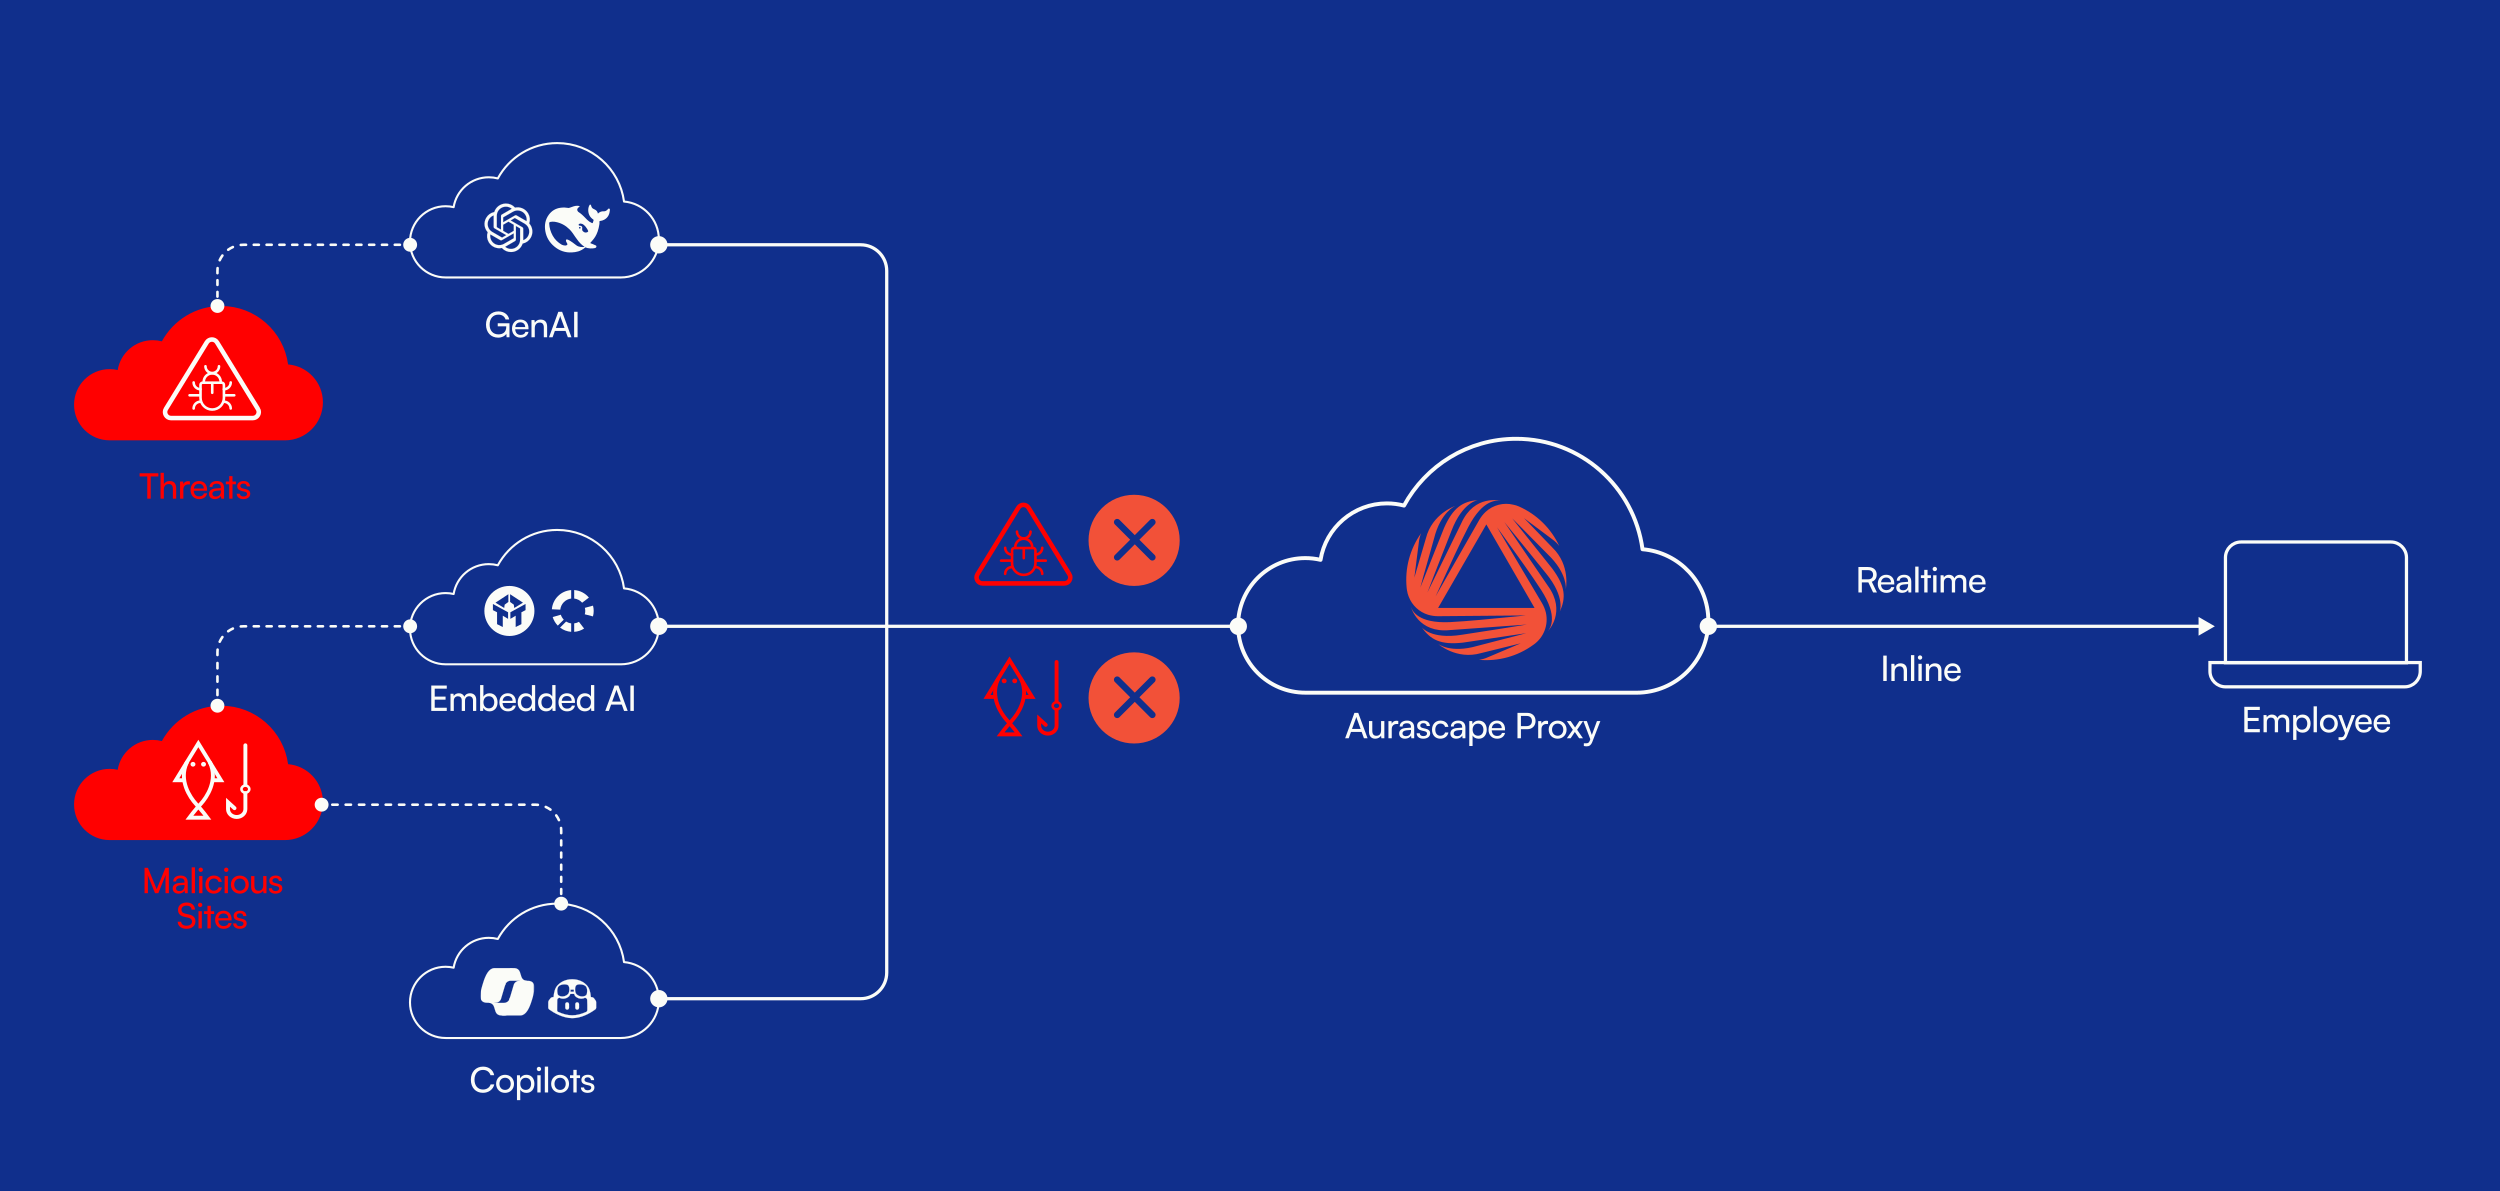 <svg width="1920" height="915" viewBox="0 0 1920 915" fill="none" xmlns="http://www.w3.org/2000/svg">
<rect width="1920" height="915" fill="#102F8C"/>
<path fill-rule="evenodd" clip-rule="evenodd" d="M1170.42 397.891L1192.22 420.519C1206.33 434.05 1202.54 452.503 1202.54 452.503C1202.54 452.503 1204.06 440.437 1188.67 425.698C1184.89 421.93 1180.16 417.113 1175.56 412.429C1170 406.763 1164.63 401.29 1161.34 398.096L1192.12 436.646C1202.37 450.486 1202.8 459.095 1197.79 470.056C1197.79 470.056 1202.66 459.069 1187.27 440.283C1177.69 428.345 1162.24 409.34 1155.33 400.936L1188.67 449.766C1203.47 469.953 1188.76 484.718 1188.76 484.718C1188.8 484.65 1188.88 484.55 1188.98 484.415C1190.42 482.535 1197.01 473.896 1183.63 453.145C1176.38 441.84 1164.73 425.738 1156.41 414.228C1153.75 410.55 1151.43 407.34 1149.7 404.907L1184.32 463.297C1185.64 465.557 1186.63 467.999 1187.25 470.544C1188.28 475.111 1187.93 479.881 1186.25 484.25C1184.58 488.619 1181.64 492.391 1177.82 495.088L1177.91 494.985C1177.84 495.056 1177.75 495.121 1177.67 495.178C1165.58 503.999 1150.7 508.11 1135.81 506.742C1138.17 506.435 1140.48 505.781 1142.65 504.802L1167.91 494.072L1137.38 501.603C1118.59 506.999 1104.49 494.561 1104.49 494.561C1104.49 494.561 1114.07 502.001 1134.59 496.051C1140 494.588 1146.96 492.812 1153.63 491.11C1160.95 489.239 1167.94 487.457 1172.15 486.273L1123.48 493.546C1106.35 495.422 1098.7 491.464 1091.76 481.608C1091.76 481.608 1098.75 491.348 1122.74 487.493C1137.84 485.206 1162.02 481.402 1172.75 479.642L1113.89 483.882C1089.02 486.542 1083.7 466.368 1083.7 466.368C1083.73 466.437 1083.78 466.556 1083.85 466.718C1084.77 468.912 1088.94 478.928 1113.51 477.792C1126.9 477.139 1146.68 475.17 1160.81 473.763C1165.31 473.315 1169.24 472.925 1172.2 472.652L1104.42 473.243C1101.82 473.242 1099.22 472.865 1096.73 472.125C1093.4 471.098 1090.35 469.337 1087.8 466.97C1085.25 464.603 1083.27 461.692 1081.99 458.452L1081.87 458.144C1081.71 457.746 1081.55 457.347 1081.4 456.859C1081.25 456.371 1081.11 455.87 1080.96 455.369V455.189C1080.65 453.973 1080.43 452.736 1080.31 451.488C1078.81 436.584 1082.78 421.644 1091.47 409.456C1090.54 411.656 1089.94 413.981 1089.69 416.356L1086.22 443.624L1095.1 413.413C1099.89 394.447 1117.75 388.485 1117.75 388.485C1117.75 388.485 1106.42 393.072 1101.29 413.786C1099.84 419.155 1097.89 425.981 1096.02 432.548C1093.92 439.906 1091.91 446.939 1090.8 451.231L1109.05 405.434C1116.08 389.654 1123.33 385.041 1135.32 384C1135.32 384 1123.35 385.118 1114.66 407.837C1109.05 422.074 1100.07 444.909 1096.23 455.086L1122.21 401.99C1132.44 379.143 1152.53 384.694 1152.53 384.694C1152.45 384.693 1152.32 384.676 1152.14 384.652C1149.77 384.337 1139.04 382.91 1127.65 404.753C1121.37 416.786 1113.03 435.061 1107.12 448.002C1105.3 451.989 1103.71 455.47 1102.48 458.105L1136.13 399.201C1137.44 396.934 1139.08 394.873 1140.99 393.085C1143.82 390.478 1147.25 388.616 1150.97 387.665C1154.7 386.714 1158.6 386.705 1162.33 387.637C1163.74 387.907 1165.13 388.338 1166.44 388.922C1180.14 394.936 1191.18 405.738 1197.51 419.312C1196.05 417.417 1194.32 415.746 1192.38 414.352L1170.42 397.891ZM1178.52 466.871L1141.5 402.757L1104.48 466.871H1178.52Z" fill="#F25138"/>
<path d="M1735.54 562.355H1723.63V542.834H1735.54V545.264H1726.27V551.366H1734.62V553.715H1726.27V559.898H1735.54V562.355ZM1740.94 562.355H1738.4V549.152H1740.67L1740.91 550.88C1741.58 549.638 1742.99 548.774 1744.85 548.774C1746.9 548.774 1748.36 549.8 1749.04 551.447C1749.66 549.8 1751.25 548.774 1753.3 548.774C1756.33 548.774 1758.16 550.664 1758.16 553.715V562.355H1755.68V554.336C1755.68 552.257 1754.52 551.069 1752.73 551.069C1750.82 551.069 1749.55 552.419 1749.55 554.525V562.355H1747.04V554.309C1747.04 552.23 1745.9 551.096 1744.12 551.096C1742.2 551.096 1740.94 552.419 1740.94 554.525V562.355ZM1761.14 568.268V549.152H1763.43L1763.62 551.528C1764.51 549.719 1766.3 548.774 1768.4 548.774C1772.18 548.774 1774.53 551.609 1774.53 555.659C1774.53 559.682 1772.32 562.706 1768.4 562.706C1766.3 562.706 1764.54 561.815 1763.68 560.195V568.268H1761.14ZM1763.7 555.767C1763.7 558.467 1765.27 560.411 1767.86 560.411C1770.45 560.411 1771.99 558.467 1771.99 555.767C1771.99 553.04 1770.45 551.096 1767.86 551.096C1765.27 551.096 1763.7 553.013 1763.7 555.767ZM1779.38 562.355H1776.84V542.483H1779.38V562.355ZM1781.71 555.74C1781.71 551.663 1784.63 548.801 1788.6 548.801C1792.54 548.801 1795.46 551.663 1795.46 555.74C1795.46 559.817 1792.54 562.679 1788.6 562.679C1784.63 562.679 1781.71 559.817 1781.71 555.74ZM1784.28 555.74C1784.28 558.494 1786.03 560.411 1788.6 560.411C1791.14 560.411 1792.92 558.494 1792.92 555.74C1792.92 552.986 1791.14 551.069 1788.6 551.069C1786.03 551.069 1784.28 552.986 1784.28 555.74ZM1796.01 568.268V566.189H1797.71C1798.92 566.189 1799.9 566 1800.52 564.326L1800.98 563.057L1795.66 549.152H1798.33L1802.16 559.79L1806.08 549.152H1808.7L1802.46 565.325C1801.57 567.593 1800.25 568.538 1798.22 568.538C1797.39 568.538 1796.68 568.43 1796.01 568.268ZM1815.38 562.679C1811.49 562.679 1808.82 559.871 1808.82 555.767C1808.82 551.636 1811.44 548.774 1815.27 548.774C1819.03 548.774 1821.48 551.366 1821.48 555.281V556.226L1811.28 556.253C1811.47 559.034 1812.92 560.573 1815.43 560.573C1817.41 560.573 1818.7 559.763 1819.13 558.251H1821.51C1820.86 561.086 1818.65 562.679 1815.38 562.679ZM1815.27 550.907C1813.06 550.907 1811.65 552.23 1811.33 554.552H1818.94C1818.94 552.365 1817.51 550.907 1815.27 550.907ZM1829.47 562.679C1825.59 562.679 1822.91 559.871 1822.91 555.767C1822.91 551.636 1825.53 548.774 1829.37 548.774C1833.12 548.774 1835.58 551.366 1835.58 555.281V556.226L1825.37 556.253C1825.56 559.034 1827.02 560.573 1829.53 560.573C1831.5 560.573 1832.8 559.763 1833.23 558.251H1835.6C1834.96 561.086 1832.74 562.679 1829.47 562.679ZM1829.37 550.907C1827.15 550.907 1825.75 552.23 1825.42 554.552H1833.04C1833.04 552.365 1831.61 550.907 1829.37 550.907Z" fill="#FBFCF8"/>
<path d="M1721.13 416.25H1836.19C1842.81 416.25 1848.17 421.612 1848.17 428.226V508.976H1709.15V428.226C1709.15 421.612 1714.52 416.25 1721.13 416.25Z" stroke="#FBFCF8" stroke-width="2.5"/>
<path d="M1709.23 527.492H1846.77C1853.39 527.492 1858.75 522.13 1858.75 515.516V508.831H1697.25V515.516C1697.25 522.13 1702.61 527.492 1709.23 527.492Z" stroke="#FBFCF8" stroke-width="2.5"/>
<path d="M1429.9 455H1427.26V435.479H1434.63C1438.81 435.479 1441.3 437.693 1441.3 441.338C1441.3 444.038 1439.95 445.982 1437.52 446.765L1441.49 455H1438.54L1434.9 447.278H1429.9V455ZM1429.9 437.855V444.929H1434.66C1437.11 444.929 1438.52 443.606 1438.52 441.365C1438.52 439.097 1437.06 437.855 1434.63 437.855H1429.9ZM1448.7 455.324C1444.81 455.324 1442.14 452.516 1442.14 448.412C1442.14 444.281 1444.76 441.419 1448.59 441.419C1452.34 441.419 1454.8 444.011 1454.8 447.926V448.871L1444.6 448.898C1444.78 451.679 1446.24 453.218 1448.75 453.218C1450.72 453.218 1452.02 452.408 1452.45 450.896H1454.83C1454.18 453.731 1451.97 455.324 1448.7 455.324ZM1448.59 443.552C1446.38 443.552 1444.97 444.875 1444.65 447.197H1452.26C1452.26 445.01 1450.83 443.552 1448.59 443.552ZM1460.83 455.324C1457.99 455.324 1456.32 453.731 1456.32 451.328C1456.32 448.898 1458.13 447.386 1461.23 447.143L1465.39 446.819V446.441C1465.39 444.227 1464.07 443.444 1462.28 443.444C1460.15 443.444 1458.94 444.389 1458.94 445.982H1456.72C1456.72 443.228 1458.99 441.419 1462.39 441.419C1465.66 441.419 1467.87 443.147 1467.87 446.711V455H1465.71L1465.44 452.867C1464.77 454.379 1462.96 455.324 1460.83 455.324ZM1461.55 453.353C1463.96 453.353 1465.42 451.787 1465.42 449.303V448.601L1462.04 448.871C1459.8 449.087 1458.88 449.951 1458.88 451.247C1458.88 452.651 1459.91 453.353 1461.55 453.353ZM1473.44 455H1470.9V435.128H1473.44V455ZM1480.36 455H1477.82V443.93H1475.23V441.797H1477.82V437.666H1480.36V441.797H1482.95V443.93H1480.36V455ZM1485.93 438.665C1485.01 438.665 1484.26 437.909 1484.26 436.991C1484.26 436.046 1485.01 435.317 1485.93 435.317C1486.85 435.317 1487.61 436.046 1487.61 436.991C1487.61 437.909 1486.85 438.665 1485.93 438.665ZM1484.69 455V441.797H1487.23V455H1484.69ZM1492.91 455H1490.37V441.797H1492.64L1492.88 443.525C1493.56 442.283 1494.96 441.419 1496.83 441.419C1498.88 441.419 1500.34 442.445 1501.01 444.092C1501.63 442.445 1503.23 441.419 1505.28 441.419C1508.3 441.419 1510.14 443.309 1510.14 446.36V455H1507.65V446.981C1507.65 444.902 1506.49 443.714 1504.71 443.714C1502.79 443.714 1501.52 445.064 1501.52 447.17V455H1499.01V446.954C1499.01 444.875 1497.88 443.741 1496.1 443.741C1494.18 443.741 1492.91 445.064 1492.91 447.17V455ZM1518.81 455.324C1514.92 455.324 1512.25 452.516 1512.25 448.412C1512.25 444.281 1514.87 441.419 1518.7 441.419C1522.46 441.419 1524.91 444.011 1524.91 447.926V448.871L1514.71 448.898C1514.9 451.679 1516.36 453.218 1518.87 453.218C1520.84 453.218 1522.13 452.408 1522.57 450.896H1524.94C1524.29 453.731 1522.08 455.324 1518.81 455.324ZM1518.7 443.552C1516.49 443.552 1515.09 444.875 1514.76 447.197H1522.38C1522.38 445.01 1520.95 443.552 1518.7 443.552Z" fill="#FBFCF8"/>
<path d="M1448.99 503.479V523H1446.35V503.479H1448.99ZM1455.11 523H1452.57V509.797H1454.87L1455.14 511.822C1455.98 510.31 1457.65 509.419 1459.51 509.419C1463 509.419 1464.59 511.552 1464.59 514.927V523H1462.05V515.494C1462.05 512.821 1460.81 511.741 1458.87 511.741C1456.49 511.741 1455.11 513.442 1455.11 516.007V523ZM1470.16 523H1467.62V503.128H1470.16V523ZM1474.59 506.665C1473.68 506.665 1472.92 505.909 1472.92 504.991C1472.92 504.046 1473.68 503.317 1474.59 503.317C1475.51 503.317 1476.27 504.046 1476.27 504.991C1476.27 505.909 1475.51 506.665 1474.59 506.665ZM1473.35 523V509.797H1475.89V523H1473.35ZM1481.57 523H1479.04V509.797H1481.33L1481.6 511.822C1482.44 510.31 1484.11 509.419 1485.97 509.419C1489.46 509.419 1491.05 511.552 1491.05 514.927V523H1488.51V515.494C1488.51 512.821 1487.27 511.741 1485.33 511.741C1482.95 511.741 1481.57 513.442 1481.57 516.007V523ZM1499.72 523.324C1495.83 523.324 1493.16 520.516 1493.16 516.412C1493.16 512.281 1495.78 509.419 1499.61 509.419C1503.37 509.419 1505.82 512.011 1505.82 515.926V516.871L1495.62 516.898C1495.81 519.679 1497.27 521.218 1499.78 521.218C1501.75 521.218 1503.04 520.408 1503.48 518.896H1505.85C1505.2 521.731 1502.99 523.324 1499.72 523.324ZM1499.61 511.552C1497.4 511.552 1496 512.875 1495.67 515.197H1503.29C1503.29 513.01 1501.86 511.552 1499.61 511.552Z" fill="#FBFCF8"/>
<path d="M1035.82 567H1033.06L1040.19 547.479H1043.13L1050.29 567H1047.51L1045.75 562.14H1037.54L1035.82 567ZM1041.32 551.691L1038.35 559.845H1044.97L1041.97 551.691C1041.84 551.313 1041.7 550.854 1041.65 550.557C1041.59 550.827 1041.46 551.286 1041.32 551.691ZM1060.67 553.797H1063.18V567H1060.91L1060.64 565.002C1059.89 566.379 1058.13 567.324 1056.19 567.324C1053.11 567.324 1051.38 565.245 1051.38 562.005V553.797H1053.92V561.168C1053.92 564.003 1055.13 565.083 1057.08 565.083C1059.4 565.083 1060.67 563.598 1060.67 560.763V553.797ZM1073.88 553.689V556.011H1072.75C1070.35 556.011 1068.86 557.469 1068.86 560.007V567H1066.32V553.824H1068.7L1068.86 555.822C1069.4 554.445 1070.72 553.527 1072.53 553.527C1072.99 553.527 1073.37 553.581 1073.88 553.689ZM1079.06 567.324C1076.22 567.324 1074.55 565.731 1074.55 563.328C1074.55 560.898 1076.36 559.386 1079.46 559.143L1083.62 558.819V558.441C1083.62 556.227 1082.3 555.444 1080.51 555.444C1078.38 555.444 1077.17 556.389 1077.17 557.982H1074.95C1074.95 555.228 1077.22 553.419 1080.62 553.419C1083.89 553.419 1086.1 555.147 1086.1 558.711V567H1083.94L1083.67 564.867C1083 566.379 1081.19 567.324 1079.06 567.324ZM1079.79 565.353C1082.19 565.353 1083.65 563.787 1083.65 561.303V560.601L1080.27 560.871C1078.03 561.087 1077.11 561.951 1077.11 563.247C1077.11 564.651 1078.14 565.353 1079.79 565.353ZM1088 563.166H1090.43C1090.43 564.516 1091.45 565.326 1093.13 565.326C1094.91 565.326 1095.94 564.597 1095.94 563.382C1095.94 562.491 1095.5 561.951 1094.13 561.6L1091.81 561.06C1089.46 560.493 1088.35 559.332 1088.35 557.388C1088.35 554.958 1090.4 553.419 1093.32 553.419C1096.21 553.419 1098.1 555.039 1098.15 557.55H1095.72C1095.67 556.227 1094.78 555.39 1093.24 555.39C1091.64 555.39 1090.75 556.092 1090.75 557.307C1090.75 558.198 1091.4 558.792 1092.7 559.116L1095.02 559.683C1097.26 560.223 1098.37 561.249 1098.37 563.22C1098.37 565.731 1096.21 567.324 1093.07 567.324C1089.97 567.324 1088 565.677 1088 563.166ZM1099.78 560.412C1099.78 556.281 1102.4 553.419 1106.26 553.419C1109.58 553.419 1111.9 555.309 1112.36 558.252H1109.82C1109.39 556.578 1108.04 555.687 1106.34 555.687C1103.93 555.687 1102.29 557.523 1102.29 560.385C1102.29 563.22 1103.83 565.056 1106.23 565.056C1108.04 565.056 1109.39 564.111 1109.85 562.545H1112.39C1111.87 565.407 1109.42 567.324 1106.23 567.324C1102.34 567.324 1099.78 564.57 1099.78 560.412ZM1118.38 567.324C1115.55 567.324 1113.88 565.731 1113.88 563.328C1113.88 560.898 1115.68 559.386 1118.79 559.143L1122.95 558.819V558.441C1122.95 556.227 1121.62 555.444 1119.84 555.444C1117.71 555.444 1116.49 556.389 1116.49 557.982H1114.28C1114.28 555.228 1116.55 553.419 1119.95 553.419C1123.22 553.419 1125.43 555.147 1125.43 558.711V567H1123.27L1123 564.867C1122.33 566.379 1120.52 567.324 1118.38 567.324ZM1119.11 565.353C1121.52 565.353 1122.97 563.787 1122.97 561.303V560.601L1119.6 560.871C1117.36 561.087 1116.44 561.951 1116.44 563.247C1116.44 564.651 1117.47 565.353 1119.11 565.353ZM1128.41 572.913V553.797H1130.7L1130.89 556.173C1131.78 554.364 1133.56 553.419 1135.67 553.419C1139.45 553.419 1141.8 556.254 1141.8 560.304C1141.8 564.327 1139.58 567.351 1135.67 567.351C1133.56 567.351 1131.81 566.46 1130.94 564.84V572.913H1128.41ZM1130.97 560.412C1130.97 563.112 1132.54 565.056 1135.13 565.056C1137.72 565.056 1139.26 563.112 1139.26 560.412C1139.26 557.685 1137.72 555.741 1135.13 555.741C1132.54 555.741 1130.97 557.658 1130.97 560.412ZM1149.75 567.324C1145.86 567.324 1143.19 564.516 1143.19 560.412C1143.19 556.281 1145.81 553.419 1149.64 553.419C1153.4 553.419 1155.85 556.011 1155.85 559.926V560.871L1145.65 560.898C1145.84 563.679 1147.3 565.218 1149.81 565.218C1151.78 565.218 1153.07 564.408 1153.51 562.896H1155.88C1155.23 565.731 1153.02 567.324 1149.75 567.324ZM1149.64 555.552C1147.43 555.552 1146.03 556.875 1145.7 559.197H1153.32C1153.32 557.01 1151.89 555.552 1149.64 555.552ZM1173.01 560.034H1168.07V567H1165.42V547.479H1173.01C1176.85 547.479 1179.3 549.99 1179.3 553.743C1179.3 557.388 1176.82 560.034 1173.01 560.034ZM1172.55 549.855H1168.07V557.658H1172.44C1175.06 557.658 1176.52 556.119 1176.52 553.716C1176.52 551.259 1175.04 549.855 1172.55 549.855ZM1188.89 553.689V556.011H1187.75C1185.35 556.011 1183.87 557.469 1183.87 560.007V567H1181.33V553.824H1183.7L1183.87 555.822C1184.41 554.445 1185.73 553.527 1187.54 553.527C1188 553.527 1188.37 553.581 1188.89 553.689ZM1189.39 560.385C1189.39 556.308 1192.31 553.446 1196.27 553.446C1200.22 553.446 1203.13 556.308 1203.13 560.385C1203.13 564.462 1200.22 567.324 1196.27 567.324C1192.31 567.324 1189.39 564.462 1189.39 560.385ZM1191.95 560.385C1191.95 563.139 1193.71 565.056 1196.27 565.056C1198.81 565.056 1200.59 563.139 1200.59 560.385C1200.59 557.631 1198.81 555.714 1196.27 555.714C1193.71 555.714 1191.95 557.631 1191.95 560.385ZM1206.25 567H1203.33L1207.95 560.466L1203.36 553.797H1206.3L1209.65 558.711L1212.92 553.797H1215.81L1211.22 560.466L1215.73 567H1212.78L1209.49 562.167L1206.25 567ZM1216.38 572.913V570.834H1218.08C1219.3 570.834 1220.27 570.645 1220.89 568.971L1221.35 567.702L1216.03 553.797H1218.7L1222.54 564.435L1226.45 553.797H1229.07L1222.83 569.97C1221.94 572.238 1220.62 573.183 1218.59 573.183C1217.76 573.183 1217.06 573.075 1216.38 572.913Z" fill="#FBFCF8"/>
<path d="M107.213 365.909V363.479H121.604V365.909H115.745V383H113.099V365.909H107.213ZM125.83 382.973H123.292V363.128H125.83V371.822C126.667 370.391 128.26 369.419 130.312 369.419C133.687 369.419 135.307 371.552 135.307 374.927V383H132.769V375.494C132.769 372.821 131.5 371.741 129.61 371.741C127.153 371.741 125.83 373.523 125.83 375.791V382.973ZM145.843 369.689V372.011H144.709C142.306 372.011 140.821 373.469 140.821 376.007V383H138.283V369.824H140.659L140.821 371.822C141.361 370.445 142.684 369.527 144.493 369.527C144.952 369.527 145.33 369.581 145.843 369.689ZM152.906 383.324C149.018 383.324 146.345 380.516 146.345 376.412C146.345 372.281 148.964 369.419 152.798 369.419C156.551 369.419 159.008 372.011 159.008 375.926V376.871L148.802 376.898C148.991 379.679 150.449 381.218 152.96 381.218C154.931 381.218 156.227 380.408 156.659 378.896H159.035C158.387 381.731 156.173 383.324 152.906 383.324ZM152.798 371.552C150.584 371.552 149.18 372.875 148.856 375.197H156.47C156.47 373.01 155.039 371.552 152.798 371.552ZM165.032 383.324C162.197 383.324 160.523 381.731 160.523 379.328C160.523 376.898 162.332 375.386 165.437 375.143L169.595 374.819V374.441C169.595 372.227 168.272 371.444 166.49 371.444C164.357 371.444 163.142 372.389 163.142 373.982H160.928C160.928 371.228 163.196 369.419 166.598 369.419C169.865 369.419 172.079 371.147 172.079 374.711V383H169.919L169.649 380.867C168.974 382.379 167.165 383.324 165.032 383.324ZM165.761 381.353C168.164 381.353 169.622 379.787 169.622 377.303V376.601L166.247 376.871C164.006 377.087 163.088 377.951 163.088 379.247C163.088 380.651 164.114 381.353 165.761 381.353ZM178.568 383H176.03V371.93H173.438V369.797H176.03V365.666H178.568V369.797H181.16V371.93H178.568V383ZM181.818 379.166H184.248C184.248 380.516 185.274 381.326 186.948 381.326C188.73 381.326 189.756 380.597 189.756 379.382C189.756 378.491 189.324 377.951 187.947 377.6L185.625 377.06C183.276 376.493 182.169 375.332 182.169 373.388C182.169 370.958 184.221 369.419 187.137 369.419C190.026 369.419 191.916 371.039 191.97 373.55H189.54C189.486 372.227 188.595 371.39 187.056 371.39C185.463 371.39 184.572 372.092 184.572 373.307C184.572 374.198 185.22 374.792 186.516 375.116L188.838 375.683C191.079 376.223 192.186 377.249 192.186 379.22C192.186 381.731 190.026 383.324 186.894 383.324C183.789 383.324 181.818 381.677 181.818 379.166Z" fill="#FF0000"/>
<path d="M113.601 686H111.009V666.479H113.601L120.324 682.895L127.047 666.479H129.693V686H127.101V678.278C127.101 674.633 127.128 673.31 127.263 671.933L121.566 686H119.082L113.412 671.987C113.547 672.932 113.601 674.93 113.601 677.657V686ZM137.127 686.324C134.292 686.324 132.618 684.731 132.618 682.328C132.618 679.898 134.427 678.386 137.532 678.143L141.69 677.819V677.441C141.69 675.227 140.367 674.444 138.585 674.444C136.452 674.444 135.237 675.389 135.237 676.982H133.023C133.023 674.228 135.291 672.419 138.693 672.419C141.96 672.419 144.174 674.147 144.174 677.711V686H142.014L141.744 683.867C141.069 685.379 139.26 686.324 137.127 686.324ZM137.856 684.353C140.259 684.353 141.717 682.787 141.717 680.303V679.601L138.342 679.871C136.101 680.087 135.183 680.951 135.183 682.247C135.183 683.651 136.209 684.353 137.856 684.353ZM149.741 686H147.203V666.128H149.741V686ZM154.179 669.665C153.261 669.665 152.505 668.909 152.505 667.991C152.505 667.046 153.261 666.317 154.179 666.317C155.097 666.317 155.853 667.046 155.853 667.991C155.853 668.909 155.097 669.665 154.179 669.665ZM152.937 686V672.797H155.475V686H152.937ZM157.756 679.412C157.756 675.281 160.375 672.419 164.236 672.419C167.557 672.419 169.879 674.309 170.338 677.252H167.8C167.368 675.578 166.018 674.687 164.317 674.687C161.914 674.687 160.267 676.523 160.267 679.385C160.267 682.22 161.806 684.056 164.209 684.056C166.018 684.056 167.368 683.111 167.827 681.545H170.365C169.852 684.407 167.395 686.324 164.209 686.324C160.321 686.324 157.756 683.57 157.756 679.412ZM173.745 669.665C172.827 669.665 172.071 668.909 172.071 667.991C172.071 667.046 172.827 666.317 173.745 666.317C174.663 666.317 175.419 667.046 175.419 667.991C175.419 668.909 174.663 669.665 173.745 669.665ZM172.503 686V672.797H175.041V686H172.503ZM177.321 679.385C177.321 675.308 180.237 672.446 184.206 672.446C188.148 672.446 191.064 675.308 191.064 679.385C191.064 683.462 188.148 686.324 184.206 686.324C180.237 686.324 177.321 683.462 177.321 679.385ZM179.886 679.385C179.886 682.139 181.641 684.056 184.206 684.056C186.744 684.056 188.526 682.139 188.526 679.385C188.526 676.631 186.744 674.714 184.206 674.714C181.641 674.714 179.886 676.631 179.886 679.385ZM202.143 672.797H204.654V686H202.386L202.116 684.002C201.36 685.379 199.605 686.324 197.661 686.324C194.583 686.324 192.855 684.245 192.855 681.005V672.797H195.393V680.168C195.393 683.003 196.608 684.083 198.552 684.083C200.874 684.083 202.143 682.598 202.143 679.763V672.797ZM206.453 682.166H208.883C208.883 683.516 209.909 684.326 211.583 684.326C213.365 684.326 214.391 683.597 214.391 682.382C214.391 681.491 213.959 680.951 212.582 680.6L210.26 680.06C207.911 679.493 206.804 678.332 206.804 676.388C206.804 673.958 208.856 672.419 211.772 672.419C214.661 672.419 216.551 674.039 216.605 676.55H214.175C214.121 675.227 213.23 674.39 211.691 674.39C210.098 674.39 209.207 675.092 209.207 676.307C209.207 677.198 209.855 677.792 211.151 678.116L213.473 678.683C215.714 679.223 216.821 680.249 216.821 682.22C216.821 684.731 214.661 686.324 211.529 686.324C208.424 686.324 206.453 684.677 206.453 682.166ZM136.711 698.744C136.711 695.396 139.411 693.128 143.434 693.128C147.16 693.128 149.563 695.207 149.779 698.582H147.106C146.971 696.638 145.594 695.504 143.407 695.504C140.95 695.504 139.357 696.746 139.357 698.663C139.357 700.229 140.248 701.174 142.084 701.606L145.297 702.362C148.483 703.091 150.103 704.819 150.103 707.573C150.103 711.083 147.376 713.324 143.218 713.324C139.249 713.324 136.603 711.245 136.441 707.897H139.141C139.195 709.76 140.761 710.948 143.218 710.948C145.81 710.948 147.457 709.733 147.457 707.789C147.457 706.25 146.62 705.278 144.757 704.846L141.544 704.117C138.358 703.388 136.711 701.552 136.711 698.744ZM153.698 696.665C152.78 696.665 152.024 695.909 152.024 694.991C152.024 694.046 152.78 693.317 153.698 693.317C154.616 693.317 155.372 694.046 155.372 694.991C155.372 695.909 154.616 696.665 153.698 696.665ZM152.456 713V699.797H154.994V713H152.456ZM161.865 713H159.327V701.93H156.735V699.797H159.327V695.666H161.865V699.797H164.457V701.93H161.865V713ZM171.76 713.324C167.872 713.324 165.199 710.516 165.199 706.412C165.199 702.281 167.818 699.419 171.652 699.419C175.405 699.419 177.862 702.011 177.862 705.926V706.871L167.656 706.898C167.845 709.679 169.303 711.218 171.814 711.218C173.785 711.218 175.081 710.408 175.513 708.896H177.889C177.241 711.731 175.027 713.324 171.76 713.324ZM171.652 701.552C169.438 701.552 168.034 702.875 167.71 705.197H175.324C175.324 703.01 173.893 701.552 171.652 701.552ZM179.076 709.166H181.506C181.506 710.516 182.532 711.326 184.206 711.326C185.988 711.326 187.014 710.597 187.014 709.382C187.014 708.491 186.582 707.951 185.205 707.6L182.883 707.06C180.534 706.493 179.427 705.332 179.427 703.388C179.427 700.958 181.479 699.419 184.395 699.419C187.284 699.419 189.174 701.039 189.228 703.55H186.798C186.744 702.227 185.853 701.39 184.314 701.39C182.721 701.39 181.83 702.092 181.83 703.307C181.83 704.198 182.478 704.792 183.774 705.116L186.096 705.683C188.337 706.223 189.444 707.249 189.444 709.22C189.444 711.731 187.284 713.324 184.152 713.324C181.047 713.324 179.076 711.677 179.076 709.166Z" fill="#FF0000"/>
<path d="M1002.52 531.983C973.975 531.983 950.835 508.843 950.835 480.3C950.835 451.756 973.975 428.616 1002.52 428.616C1006.53 428.616 1010.44 429.097 1014.18 429.954C1018.16 405.374 1039.48 386.608 1065.18 386.608C1069.71 386.608 1074.1 387.191 1078.28 388.289C1094.87 357.738 1127.22 337 1164.43 337C1214.05 337 1255.03 373.931 1261.45 421.824C1289.77 424.174 1312 447.88 1312 476.8C1312 507.282 1287.28 532 1256.8 532H1002.5L1002.52 531.983Z" stroke="#FBFCF8" stroke-width="3.023" stroke-miterlimit="10" stroke-linecap="round" stroke-linejoin="round"/>
<path d="M84.223 338.184C69.118 338.184 56.873 325.939 56.873 310.834C56.873 295.729 69.118 283.483 84.223 283.483C86.347 283.483 88.417 283.737 90.396 284.191C92.502 271.183 103.785 261.252 117.384 261.252C119.78 261.252 122.104 261.561 124.319 262.142C133.097 245.975 150.217 235 169.906 235C196.167 235 217.854 254.544 221.249 279.888C236.236 281.132 248 293.677 248 308.982C248 325.113 234.919 338.193 218.789 338.193H84.214L84.223 338.184Z" fill="#FF0000"/>
<path d="M84.223 645.184C69.118 645.184 56.873 632.939 56.873 617.834C56.873 602.729 69.118 590.483 84.223 590.483C86.347 590.483 88.417 590.737 90.396 591.191C92.502 578.183 103.785 568.252 117.384 568.252C119.78 568.252 122.104 568.561 124.319 569.142C133.097 552.975 150.217 542 169.906 542C196.167 542 217.854 561.544 221.249 586.888C236.236 588.132 248 600.677 248 615.982C248 632.113 234.919 645.193 218.789 645.193H84.214L84.223 645.184Z" fill="#FF0000"/>
<path d="M370.883 839.297C365.321 839.297 361.622 835.301 361.622 829.253C361.622 823.232 365.429 819.155 371.018 819.155C375.419 819.155 378.794 821.774 379.523 825.77H376.688C375.959 823.232 373.772 821.693 370.937 821.693C366.995 821.693 364.403 824.663 364.403 829.226C364.403 833.789 366.995 836.759 370.937 836.759C373.799 836.759 376.067 835.22 376.796 832.817H379.604C378.767 836.705 375.284 839.297 370.883 839.297ZM381.013 832.385C381.013 828.308 383.929 825.446 387.898 825.446C391.84 825.446 394.756 828.308 394.756 832.385C394.756 836.462 391.84 839.324 387.898 839.324C383.929 839.324 381.013 836.462 381.013 832.385ZM383.578 832.385C383.578 835.139 385.333 837.056 387.898 837.056C390.436 837.056 392.218 835.139 392.218 832.385C392.218 829.631 390.436 827.714 387.898 827.714C385.333 827.714 383.578 829.631 383.578 832.385ZM397.025 844.913V825.797H399.32L399.509 828.173C400.4 826.364 402.182 825.419 404.288 825.419C408.068 825.419 410.417 828.254 410.417 832.304C410.417 836.327 408.203 839.351 404.288 839.351C402.182 839.351 400.427 838.46 399.563 836.84V844.913H397.025ZM399.59 832.412C399.59 835.112 401.156 837.056 403.748 837.056C406.34 837.056 407.879 835.112 407.879 832.412C407.879 829.685 406.34 827.741 403.748 827.741C401.156 827.741 399.59 829.658 399.59 832.412ZM413.917 822.665C412.999 822.665 412.243 821.909 412.243 820.991C412.243 820.046 412.999 819.317 413.917 819.317C414.835 819.317 415.591 820.046 415.591 820.991C415.591 821.909 414.835 822.665 413.917 822.665ZM412.675 839V825.797H415.213V839H412.675ZM420.949 839H418.411V819.128H420.949V839ZM423.281 832.385C423.281 828.308 426.197 825.446 430.166 825.446C434.108 825.446 437.024 828.308 437.024 832.385C437.024 836.462 434.108 839.324 430.166 839.324C426.197 839.324 423.281 836.462 423.281 832.385ZM425.846 832.385C425.846 835.139 427.601 837.056 430.166 837.056C432.704 837.056 434.486 835.139 434.486 832.385C434.486 829.631 432.704 827.714 430.166 827.714C427.601 827.714 425.846 829.631 425.846 832.385ZM442.888 839H440.35V827.93H437.758V825.797H440.35V821.666H442.888V825.797H445.48V827.93H442.888V839ZM446.138 835.166H448.568C448.568 836.516 449.594 837.326 451.268 837.326C453.05 837.326 454.076 836.597 454.076 835.382C454.076 834.491 453.644 833.951 452.267 833.6L449.945 833.06C447.596 832.493 446.489 831.332 446.489 829.388C446.489 826.958 448.541 825.419 451.457 825.419C454.346 825.419 456.236 827.039 456.29 829.55H453.86C453.806 828.227 452.915 827.39 451.376 827.39C449.783 827.39 448.892 828.092 448.892 829.307C448.892 830.198 449.54 830.792 450.836 831.116L453.158 831.683C455.399 832.223 456.506 833.249 456.506 835.22C456.506 837.731 454.346 839.324 451.214 839.324C448.109 839.324 446.138 837.677 446.138 835.166Z" fill="#FBFCF8"/>
<path d="M342.224 797.184C327.119 797.184 314.873 784.939 314.873 769.834C314.873 754.729 327.119 742.483 342.224 742.483C344.348 742.483 346.418 742.737 348.397 743.191C350.503 730.183 361.786 720.252 375.384 720.252C377.781 720.252 380.105 720.561 382.319 721.142C391.097 704.975 408.218 694 427.907 694C454.168 694 475.854 713.544 479.249 738.888C494.236 740.132 506.001 752.677 506.001 767.982C506.001 784.113 492.92 797.193 476.789 797.193H342.215L342.224 797.184Z" stroke="#FBFCF8" stroke-width="1.6" stroke-miterlimit="10" stroke-linecap="round" stroke-linejoin="round"/>
<path d="M439.405 752.072H439.462C441.576 752.072 446.7 752.49 450.559 756.578C452.561 758.695 453.424 761.617 453.784 765.708L453.79 765.774H453.856C454.798 765.774 455.664 765.988 456.25 766.783L457.375 768.312C457.684 768.732 457.851 769.237 457.851 769.77V773.908L457.838 774.101C457.783 774.543 457.55 774.949 457.189 775.221C452.104 778.937 445.83 781.928 439.462 781.928C432.418 781.928 425.338 777.857 421.736 775.221H421.735C421.322 774.91 421.077 774.425 421.073 773.908V769.77C421.073 769.237 421.24 768.732 421.549 768.297L421.548 768.296L422.673 766.783H422.674C423.26 765.988 424.126 765.774 425.068 765.774H425.134L425.139 765.708C425.499 761.617 426.348 758.695 428.365 756.578H428.365C432.182 752.533 437.248 752.072 439.405 752.072ZM439.462 763.279C439.027 763.279 438.519 763.308 437.969 763.366L437.916 763.371L437.906 763.423C437.771 764.057 437.479 764.644 437.056 765.134C435.843 766.333 434.202 767 432.496 766.985H432.495C431.524 766.985 430.514 766.771 429.693 766.247L429.663 766.229L429.63 766.239C429.232 766.377 428.833 766.543 428.525 766.797C428.214 767.053 427.997 767.399 427.967 767.89V767.892C427.895 769.653 427.88 771.428 427.88 773.202C427.88 774.082 427.88 774.975 427.851 775.868V775.87C427.851 776.419 428.186 776.92 428.687 777.147C432.501 778.881 436.132 779.765 439.462 779.765C442.792 779.765 446.408 778.896 450.237 777.147C450.738 776.92 451.063 776.422 451.073 775.871C451.116 773.216 451.073 770.531 450.957 767.891V767.89L450.937 767.71C450.871 767.307 450.671 767.014 450.399 766.791C450.091 766.539 449.691 766.377 449.293 766.239L449.26 766.229L449.231 766.247C448.409 766.771 447.386 766.971 446.428 766.971H446.427C444.828 766.987 443.285 766.406 442.096 765.349L441.864 765.131C441.442 764.642 441.152 764.055 441.018 763.423L441.007 763.372L440.955 763.366L440.583 763.33C440.209 763.301 439.831 763.29 439.464 763.279H439.462ZM435.394 769.77H435.568C436.365 769.77 437.01 770.401 437.01 771.197V773.967C437.01 774.755 436.37 775.394 435.582 775.395C434.794 775.395 434.155 774.755 434.155 773.967V771.183C434.155 770.45 434.689 769.858 435.395 769.768L435.394 769.77ZM443.198 769.77H443.27C444.066 769.77 444.698 770.401 444.698 771.197V773.967C444.697 774.755 444.058 775.394 443.27 775.395C442.482 775.395 441.842 774.755 441.842 773.967V771.183C441.842 770.411 442.448 769.795 443.198 769.758V769.77ZM434.844 756.077C434.231 755.97 433.504 755.944 432.735 756.01H432.734C431.111 756.169 429.734 756.707 429.025 757.476H429.024C428.255 758.311 427.959 759.78 427.959 761.137C427.959 761.818 428.034 762.477 428.163 763.021C428.276 763.495 428.432 763.892 428.624 764.141L428.708 764.238L428.714 764.243C429.583 764.967 430.691 765.343 431.821 765.298L431.82 765.297C432.81 765.297 434.676 765.078 436.208 763.518L436.209 763.519C436.562 763.18 436.837 762.599 437.019 761.905C437.201 761.209 437.292 760.391 437.27 759.57V759.569C437.248 758.907 437.142 758.298 436.972 757.795C436.802 757.293 436.565 756.889 436.277 756.646C435.959 756.375 435.454 756.184 434.844 756.077ZM446.19 756.01C445.42 755.937 444.692 755.963 444.079 756.072C443.468 756.181 442.963 756.375 442.646 756.646C442.358 756.889 442.121 757.293 441.951 757.795C441.781 758.298 441.676 758.907 441.655 759.569V759.57C441.633 760.391 441.723 761.209 441.906 761.905C442.087 762.598 442.362 763.178 442.714 763.517V763.518C443.802 764.604 445.256 765.236 446.785 765.294L447.092 765.298C448.307 765.298 449.428 764.927 450.089 764.355L450.215 764.238C450.446 764.004 450.631 763.562 450.76 763.021C450.889 762.476 450.964 761.817 450.964 761.135C450.964 759.776 450.668 758.303 449.9 757.461L449.899 757.46L449.758 757.323C449.017 756.653 447.712 756.159 446.19 756.01ZM439.462 760.005C439.084 760.005 438.648 760.034 438.157 760.077L438.074 760.085L438.094 760.166C438.122 760.286 438.139 760.415 438.154 760.552L438.193 760.979C438.193 761.193 438.192 761.402 438.164 761.61L438.153 761.7L438.242 761.692C438.7 761.649 439.101 761.649 439.462 761.649C439.823 761.649 440.223 761.649 440.681 761.692L440.771 761.7L440.759 761.611C440.731 761.388 440.731 761.192 440.731 760.979C440.76 760.685 440.774 760.405 440.83 760.166L440.849 760.085L440.766 760.077C440.275 760.034 439.84 760.005 439.462 760.005Z" fill="#FBFCF8" stroke="#FBFCF8" stroke-width="0.144"/>
<mask id="mask0_1650_598" style="mask-type:luminance" maskUnits="userSpaceOnUse" x="368" y="740" width="43" height="43">
<path d="M410.457 740.921V782.457H368.921V740.921H410.457Z" fill="white" stroke="white" stroke-width="0.081"/>
</mask>
<g mask="url(#mask0_1650_598)">
<mask id="mask1_1650_598" style="mask-type:luminance" maskUnits="userSpaceOnUse" x="368" y="740" width="43" height="43">
<path d="M410.457 740.921V782.457H368.921V740.921H410.457Z" fill="white" stroke="white" stroke-width="0.081"/>
</mask>
<g mask="url(#mask1_1650_598)">
<path d="M393.755 743.522H395.184C397.045 743.522 398.692 744.721 399.267 746.488V746.489L399.277 746.522L400.449 750.222C401.012 751.999 402.637 753.224 404.493 753.278L402.59 754.522L398.806 753.198L398.792 753.236L398.806 753.196H392.156C390.228 753.196 388.527 754.458 387.968 756.303L387.545 757.697L389.534 747.031C389.912 744.997 391.687 743.522 393.755 743.522Z" fill="#FBFCF8" stroke="#FBFCF8" stroke-width="0.081"/>
<path d="M391.753 775.622C391.72 777.97 389.807 779.855 387.459 779.855H384.647C382.771 779.855 381.113 778.639 380.55 776.85L380.546 776.838L379.406 773.176C378.847 771.382 377.207 770.151 375.336 770.105L377.16 768.625L380.57 770.179L380.578 770.183H387.221C389.153 770.182 390.856 768.915 391.412 767.065L391.898 765.442L391.753 775.622Z" fill="#FBFCF8" stroke="#FBFCF8" stroke-width="0.081"/>
<path d="M379.719 743.522H394.111C393.162 743.721 392.458 744.271 391.999 744.904C391.486 745.61 391.064 746.529 390.671 747.597C390.277 748.665 389.912 749.886 389.513 751.198C387.948 756.354 385.955 763.125 384.815 767.016C384.278 768.849 382.6 770.104 380.69 770.104H374.083C372.146 770.104 370.869 769.553 370.069 768.63C369.269 767.707 368.941 766.404 368.92 764.887C368.877 761.853 370.059 757.989 371.087 754.675C371.953 751.881 373.037 749.09 374.442 746.999C375.848 744.907 377.571 743.522 379.719 743.522Z" fill="#FBFCF8" stroke="#FBFCF8" stroke-width="0.081"/>
<path d="M398.686 753.278H405.292C407.229 753.278 408.507 753.83 409.306 754.752C410.107 755.676 410.434 756.979 410.456 758.495C410.499 761.529 409.316 765.392 408.289 768.705C407.422 771.499 406.34 774.29 404.934 776.381C403.528 778.473 401.804 779.857 399.657 779.857H385.269C386.216 779.657 386.918 779.107 387.376 778.476C387.889 777.769 388.311 776.851 388.705 775.783C389.098 774.715 389.463 773.494 389.862 772.183C391.428 767.028 393.42 760.258 394.56 756.367C395.097 754.535 396.776 753.278 398.686 753.278Z" fill="#FBFCF8" stroke="#FBFCF8" stroke-width="0.081"/>
</g>
</g>
<path d="M343.121 546H331.214V526.479H343.121V528.909H333.86V535.011H342.203V537.36H333.86V543.543H343.121V546ZM348.522 546H345.984V532.797H348.252L348.495 534.525C349.17 533.283 350.574 532.419 352.437 532.419C354.489 532.419 355.947 533.445 356.622 535.092C357.243 533.445 358.836 532.419 360.888 532.419C363.912 532.419 365.748 534.309 365.748 537.36V546H363.264V537.981C363.264 535.902 362.103 534.714 360.321 534.714C358.404 534.714 357.135 536.064 357.135 538.17V546H354.624V537.954C354.624 535.875 353.49 534.741 351.708 534.741C349.791 534.741 348.522 536.064 348.522 538.17V546ZM371.021 546H368.726V526.128H371.264V535.065C372.128 533.337 373.91 532.419 376.07 532.419C379.85 532.419 382.118 535.389 382.118 539.466C382.118 543.462 379.742 546.324 375.908 546.324C373.829 546.324 372.074 545.406 371.21 543.597L371.021 546ZM371.291 539.358C371.291 542.112 372.857 544.029 375.449 544.029C378.041 544.029 379.58 542.085 379.58 539.358C379.58 536.658 378.041 534.714 375.449 534.714C372.857 534.714 371.291 536.658 371.291 539.358ZM390.072 546.324C386.184 546.324 383.511 543.516 383.511 539.412C383.511 535.281 386.13 532.419 389.964 532.419C393.717 532.419 396.174 535.011 396.174 538.926V539.871L385.968 539.898C386.157 542.679 387.615 544.218 390.126 544.218C392.097 544.218 393.393 543.408 393.825 541.896H396.201C395.553 544.731 393.339 546.324 390.072 546.324ZM389.964 534.552C387.75 534.552 386.346 535.875 386.022 538.197H393.636C393.636 536.01 392.205 534.552 389.964 534.552ZM403.761 546.324C399.927 546.324 397.605 543.462 397.605 539.439C397.605 535.389 399.954 532.419 403.869 532.419C405.894 532.419 407.595 533.31 408.486 534.93V526.128H410.997V546H408.729L408.513 543.597C407.649 545.406 405.867 546.324 403.761 546.324ZM404.274 544.029C406.866 544.029 408.459 542.112 408.459 539.358C408.459 536.658 406.866 534.714 404.274 534.714C401.682 534.714 400.17 536.658 400.17 539.358C400.17 542.085 401.682 544.029 404.274 544.029ZM419.41 546.324C415.576 546.324 413.254 543.462 413.254 539.439C413.254 535.389 415.603 532.419 419.518 532.419C421.543 532.419 423.244 533.31 424.135 534.93V526.128H426.646V546H424.378L424.162 543.597C423.298 545.406 421.516 546.324 419.41 546.324ZM419.923 544.029C422.515 544.029 424.108 542.112 424.108 539.358C424.108 536.658 422.515 534.714 419.923 534.714C417.331 534.714 415.819 536.658 415.819 539.358C415.819 542.085 417.331 544.029 419.923 544.029ZM435.465 546.324C431.577 546.324 428.904 543.516 428.904 539.412C428.904 535.281 431.523 532.419 435.357 532.419C439.11 532.419 441.567 535.011 441.567 538.926V539.871L431.361 539.898C431.55 542.679 433.008 544.218 435.519 544.218C437.49 544.218 438.786 543.408 439.218 541.896H441.594C440.946 544.731 438.732 546.324 435.465 546.324ZM435.357 534.552C433.143 534.552 431.739 535.875 431.415 538.197H439.029C439.029 536.01 437.598 534.552 435.357 534.552ZM449.154 546.324C445.32 546.324 442.998 543.462 442.998 539.439C442.998 535.389 445.347 532.419 449.262 532.419C451.287 532.419 452.988 533.31 453.879 534.93V526.128H456.39V546H454.122L453.906 543.597C453.042 545.406 451.26 546.324 449.154 546.324ZM449.667 544.029C452.259 544.029 453.852 542.112 453.852 539.358C453.852 536.658 452.259 534.714 449.667 534.714C447.075 534.714 445.563 536.658 445.563 539.358C445.563 542.085 447.075 544.029 449.667 544.029ZM467.596 546H464.842L471.97 526.479H474.913L482.068 546H479.287L477.532 541.14H469.324L467.596 546ZM473.104 530.691L470.134 538.845H476.749L473.752 530.691C473.617 530.313 473.482 529.854 473.428 529.557C473.374 529.827 473.239 530.286 473.104 530.691ZM486.769 526.479V546H484.123V526.479H486.769Z" fill="#FBFCF8"/>
<path d="M342.224 510.184C327.119 510.184 314.873 497.939 314.873 482.834C314.873 467.729 327.119 455.483 342.224 455.483C344.348 455.483 346.418 455.737 348.397 456.191C350.503 443.183 361.786 433.252 375.384 433.252C377.781 433.252 380.105 433.561 382.319 434.142C391.097 417.975 408.218 407 427.907 407C454.168 407 475.854 426.544 479.249 451.888C494.236 453.132 506.001 465.677 506.001 480.982C506.001 497.113 492.92 510.193 476.789 510.193H342.215L342.224 510.184Z" stroke="#FBFCF8" stroke-width="1.6" stroke-miterlimit="10" stroke-linecap="round" stroke-linejoin="round"/>
<path d="M382.775 241.639C378.563 241.639 376.025 244.744 376.025 249.361C376.025 254.086 378.779 256.813 382.802 256.813C386.123 256.813 388.796 255.112 388.796 251.17V250.603H382.262V248.254H391.28V259.027H389.066L388.877 256.381C387.824 258.082 385.448 259.324 382.586 259.324C377.051 259.324 373.244 255.328 373.244 249.307C373.244 243.367 377.078 239.155 382.829 239.155C387.095 239.155 390.416 241.612 391.064 245.365H388.256C387.527 242.881 385.367 241.639 382.775 241.639ZM399.776 259.324C395.888 259.324 393.215 256.516 393.215 252.412C393.215 248.281 395.834 245.419 399.668 245.419C403.421 245.419 405.878 248.011 405.878 251.926V252.871L395.672 252.898C395.861 255.679 397.319 257.218 399.83 257.218C401.801 257.218 403.097 256.408 403.529 254.896H405.905C405.257 257.731 403.043 259.324 399.776 259.324ZM399.668 247.552C397.454 247.552 396.05 248.875 395.726 251.197H403.34C403.34 249.01 401.909 247.552 399.668 247.552ZM410.711 259H408.173V245.797H410.468L410.738 247.822C411.575 246.31 413.249 245.419 415.112 245.419C418.595 245.419 420.188 247.552 420.188 250.927V259H417.65V251.494C417.65 248.821 416.408 247.741 414.464 247.741C412.088 247.741 410.711 249.442 410.711 252.007V259ZM424.405 259H421.651L428.779 239.479H431.722L438.877 259H436.096L434.341 254.14H426.133L424.405 259ZM429.913 243.691L426.943 251.845H433.558L430.561 243.691C430.426 243.313 430.291 242.854 430.237 242.557C430.183 242.827 430.048 243.286 429.913 243.691ZM443.578 239.479V259H440.932V239.479H443.578Z" fill="#FBFCF8"/>
<path d="M342.224 213.083C327.119 213.083 314.873 200.838 314.873 185.733C314.873 170.628 327.119 158.382 342.224 158.382C344.348 158.382 346.418 158.636 348.397 159.09C350.503 146.082 361.786 136.151 375.384 136.151C377.781 136.151 380.105 136.46 382.319 137.041C391.097 120.874 408.218 109.899 427.907 109.899C454.168 109.899 475.854 129.443 479.249 154.788C494.236 156.031 506.001 168.576 506.001 183.881C506.001 200.012 492.92 213.092 476.789 213.092H342.215L342.224 213.083Z" stroke="#FBFCF8" stroke-width="1.6" stroke-miterlimit="10" stroke-linecap="round" stroke-linejoin="round"/>
<path d="M388.537 156.334C391.204 156.318 393.749 157.452 395.519 159.446L395.532 159.462L395.552 159.458C399.408 158.63 403.354 160.308 405.44 163.623L405.636 163.949C406.985 166.251 407.275 169.022 406.432 171.552H406.43V171.68L406.469 171.62C409.17 174.638 409.627 179.052 407.595 182.56H407.594C406.274 184.878 404.018 186.515 401.405 187.05L401.385 187.054L401.378 187.073C400.126 190.948 396.515 193.57 392.445 193.56H392.444C389.777 193.577 387.232 192.442 385.462 190.447L385.448 190.432L385.429 190.437C381.573 191.265 377.627 189.586 375.541 186.271L375.345 185.944C373.996 183.643 373.706 180.872 374.549 178.342L374.556 178.322L374.542 178.307C371.814 175.288 371.348 170.849 373.391 167.329C374.711 165.011 376.967 163.374 379.58 162.839L379.601 162.835L379.607 162.816C380.82 159.065 384.246 156.49 388.157 156.341L388.537 156.334ZM394.512 179.214L385.446 184.449C385.079 184.663 384.626 184.663 384.261 184.449L376.834 180.161L376.571 180.003L376.562 180.054C376.281 181.669 376.576 183.332 377.395 184.752L377.398 184.757L377.399 184.758L377.4 184.76L377.401 184.759C379.344 188.115 383.636 189.264 386.996 187.329L394.502 182.995L394.503 182.996L394.532 182.967C394.547 182.948 394.557 182.927 394.562 182.903L394.565 182.866V179.184L394.512 179.214ZM395.349 167.442L395.319 167.456L392.18 169.268L392.127 169.298L392.18 169.328L401.246 174.564L401.254 174.568H401.255C401.617 174.78 401.84 175.169 401.836 175.589V184.475L401.883 184.457C403.424 183.89 404.717 182.801 405.537 181.379C407.478 178.02 406.327 173.722 402.968 171.781L395.459 167.447L395.456 167.445L395.421 167.436C395.397 167.432 395.372 167.433 395.349 167.442ZM379.101 165.435C377.561 166 376.27 167.087 375.449 168.508L375.446 168.515L375.415 168.568H375.416C373.524 171.919 374.678 176.177 378.015 178.109L385.524 182.445V182.446L385.527 182.447C385.572 182.468 385.625 182.463 385.666 182.436L385.665 182.435L388.803 180.624L388.856 180.594L388.803 180.564L379.737 175.329C379.369 175.12 379.143 174.727 379.145 174.304V165.725C379.145 165.685 379.146 165.637 379.147 165.591C379.148 165.545 379.149 165.5 379.149 165.468V165.418L379.101 165.435ZM388.541 158.702C384.662 158.699 381.514 161.844 381.512 165.723V174.398C381.517 174.446 381.548 174.487 381.59 174.509V174.51L384.73 176.322L384.782 176.353V176.288L384.787 165.824V165.823C384.785 165.453 384.958 165.106 385.248 164.885L385.38 164.798L392.807 160.51V160.509C392.871 160.47 392.969 160.416 393.026 160.386L393.072 160.361L393.031 160.328C391.77 159.279 390.182 158.702 388.541 158.702ZM403.581 165.142C401.644 161.78 397.347 160.627 393.987 162.566L386.48 166.896L386.476 166.899C386.448 166.921 386.428 166.953 386.421 166.988L386.418 167.023V170.707L386.471 170.677L395.537 165.442C395.903 165.228 396.356 165.228 396.722 165.442L404.149 169.731C404.208 169.765 404.29 169.814 404.346 169.848L404.343 169.868H404.421V169.824C404.695 168.214 404.398 166.557 403.581 165.142ZM399.463 175.493C399.457 175.446 399.428 175.403 399.384 175.381H399.385L396.247 173.568L396.195 173.538V184.068C396.197 184.493 395.97 184.886 395.602 185.096L388.175 189.384L388.174 189.385C388.111 189.424 388.013 189.478 387.956 189.508L387.909 189.532L387.949 189.566C389.202 190.611 390.781 191.185 392.411 191.191V191.193H392.447C396.321 191.185 399.458 188.042 399.463 184.168V175.498H399.464L399.463 175.493ZM394.564 172.595L394.546 172.584L390.508 170.254L390.49 170.243L390.473 170.254L386.435 172.586L386.451 172.615H386.417V177.298L386.435 177.308L390.473 179.638L390.49 179.649L390.508 179.638L394.546 177.308L394.564 177.298V172.595Z" fill="#FBFCF8" stroke="#FBFCF8" stroke-width="0.07"/>
<path d="M453.372 157.12C453.559 157.149 453.68 157.246 453.768 157.377C453.813 157.443 453.849 157.518 453.882 157.597L453.97 157.843C454.016 157.98 454.055 158.118 454.095 158.255C454.136 158.392 454.176 158.53 454.221 158.665C454.313 158.937 454.428 159.204 454.609 159.455C455.123 160.165 455.867 160.491 456.6 160.817C457.298 161.128 457.876 161.526 458.314 162.049C458.752 162.572 459.051 163.221 459.189 164.034L459.194 164.061L459.213 164.041C460.511 162.722 461.98 162.181 463.702 162.276C464.739 162.333 465.563 161.924 466.272 161.263L466.569 160.965C466.658 160.87 466.747 160.765 466.851 160.682C466.93 160.619 467.004 160.54 467.077 160.463C467.15 160.386 467.224 160.309 467.303 160.249C467.383 160.189 467.469 160.146 467.566 160.133C467.664 160.12 467.775 160.137 467.905 160.201C468.153 160.324 468.288 160.507 468.357 160.719C468.426 160.931 468.429 161.173 468.408 161.41C468.131 164.536 466.963 167.139 464.062 168.728C463.068 169.265 461.977 169.6 460.852 169.714C460.648 169.734 460.521 169.781 460.447 169.869C460.374 169.958 460.356 170.086 460.36 170.263C460.375 170.852 460.465 171.301 460.36 172.021C459.688 176.562 458.495 179.533 457.184 181.706C455.874 183.88 454.447 185.256 453.306 186.608L453.297 186.618L453.308 186.627C453.532 186.798 453.64 186.875 453.745 186.925C453.85 186.975 453.953 187 454.165 187.067C454.591 187.201 455.465 187.511 457.706 188.556C457.84 188.62 457.948 188.754 458.011 188.926C458.074 189.098 458.092 189.308 458.045 189.519C457.951 189.94 457.599 190.372 456.839 190.533C455.863 190.734 454.604 190.924 453.296 190.8C451.593 190.653 450.571 190.459 449.595 189.977L449.587 189.973L449.58 189.979C445.71 193.256 442.278 193.67 439.196 193.849C434.121 194.147 429.671 192.584 425.81 189.394C422.082 186.315 419.66 182.375 418.821 177.624C418.025 173.11 418.676 168.783 421.438 164.98C423.669 161.911 426.676 160.076 430.426 159.564L430.791 159.518C432.788 159.287 434.809 159.358 436.786 159.728V159.729L436.792 159.728C437.122 159.661 437.447 159.566 437.76 159.444C439.876 158.636 441.536 158.029 443.347 158.021C444.254 158.017 444.795 158.188 445.04 158.384C445.162 158.482 445.207 158.584 445.192 158.67C445.177 158.757 445.1 158.835 444.962 158.885C444.826 158.934 444.579 159.073 444.317 159.285C444.055 159.498 443.777 159.784 443.581 160.127C443.384 160.471 443.269 160.873 443.332 161.314C443.387 161.7 443.579 162.116 443.971 162.549L444.151 162.736L444.154 162.738C444.641 163.046 445.112 163.37 445.585 163.719C447.594 165.209 449.203 167.112 450.987 168.837V168.838C452.025 169.883 453.254 170.719 454.607 171.299C454.806 171.38 454.953 171.402 455.065 171.353C455.178 171.303 455.25 171.184 455.307 170.996C455.488 170.415 455.692 169.847 455.862 169.263C455.907 169.119 455.912 168.996 455.868 168.883C455.835 168.799 455.775 168.722 455.686 168.647L455.588 168.573C453.085 166.88 451.825 164.502 451.766 161.518C451.743 160.189 451.996 158.877 452.646 157.688C452.729 157.542 452.809 157.384 452.92 157.271C453.03 157.158 453.17 157.089 453.372 157.12ZM425.973 170.326C424.913 170.182 423.836 170.21 422.785 170.41C422.386 170.482 422.123 170.59 421.966 170.784C421.808 170.977 421.76 171.254 421.781 171.658C421.937 174.982 422.873 178.098 424.483 181.002C426.154 184.02 428.524 186.228 431.358 187.897H431.359C431.418 187.926 432.056 188.231 432.855 188.42C433.604 188.597 434.497 188.674 435.186 188.322L435.322 188.245C435.643 188.05 435.764 187.819 435.773 187.591C435.783 187.364 435.681 187.144 435.561 186.968H435.562C435.263 186.508 435.038 186.135 434.862 185.649L434.79 185.432C434.701 185.129 434.62 184.746 434.663 184.435C434.684 184.279 434.735 184.142 434.831 184.041C434.926 183.941 435.066 183.876 435.266 183.866H435.267C435.481 183.853 435.774 183.913 436.161 184.065C436.548 184.216 437.028 184.458 437.617 184.809C438.795 185.511 440.409 186.647 442.582 188.358C444.49 189.869 447.281 189.829 448.947 189.644L448.987 189.639L448.953 189.618C448.403 189.279 447.823 188.814 447.101 188.206C445.05 186.475 443.439 184.36 441.944 182.138C440.536 180.048 439.168 177.907 437.358 176.112C434.29 173.066 430.647 171.105 426.387 170.392L425.973 170.326ZM447.235 172.001C446.443 171.683 445.583 171.543 444.838 171.969L444.837 171.97C444.803 171.996 444.716 172.078 444.632 172.166C444.589 172.211 444.547 172.257 444.511 172.299C444.476 172.341 444.447 172.38 444.432 172.409C444.341 172.587 444.344 172.75 444.398 172.883C444.452 173.015 444.558 173.117 444.674 173.176V173.177C444.836 173.275 445.02 173.332 445.21 173.343H445.211C445.756 173.343 446.246 173.43 446.635 173.752C446.873 173.95 447.032 174.155 447.113 174.396C447.194 174.636 447.199 174.913 447.126 175.252H447.125C447.045 175.657 447.034 176.072 447.092 176.481V176.482C447.179 176.902 447.325 177.18 447.521 177.413C447.717 177.646 447.962 177.833 448.245 178.071V178.072C448.725 178.434 449.314 178.622 449.915 178.604H449.916C450.312 178.585 450.721 178.441 451.129 178.276V178.28L451.148 178.271C451.39 178.167 451.558 178.03 451.648 177.867C451.738 177.704 451.748 177.516 451.677 177.311C451.45 176.662 451.115 176.093 450.749 175.537C450.4 175.012 450.231 174.733 449.824 174.228L449.322 173.631L449.321 173.63L448.762 173.091C448.236 172.594 447.788 172.226 447.235 172.001ZM445.312 174.277C444.996 174.277 444.733 174.501 444.672 174.799L444.658 174.929V174.946C444.662 175.302 444.953 175.588 445.309 175.584C445.674 175.584 445.966 175.292 445.967 174.931C445.967 174.569 445.674 174.277 445.312 174.277Z" fill="#FBFCF8" stroke="#FBFCF8" stroke-width="0.028"/>
<path d="M455.42 465.13L449.17 466.83C449.37 467.59 449.48 468.39 449.48 469.21C449.48 470.1 449.35 470.96 449.12 471.78L455.39 473.41C455.75 472.07 455.96 470.67 455.96 469.21C455.96 467.75 455.76 466.43 455.42 465.13Z" fill="#FBFCF8"/>
<path d="M447.09 462.88L452.27 458.95C449.54 455.65 445.52 453.48 440.98 453.17V459.67C443.41 459.95 445.56 461.14 447.09 462.88Z" fill="#FBFCF8"/>
<path d="M423.83 467.92L430.3 468.22C430.76 463.77 434.25 460.23 438.67 459.68V453.18C430.77 453.76 424.46 460.04 423.83 467.93V467.92Z" fill="#FBFCF8"/>
<path d="M440.98 478.76V485.26C443.77 485.07 446.37 484.17 448.59 482.73L444.63 477.56C443.53 478.19 442.3 478.61 440.98 478.76Z" fill="#FBFCF8"/>
<path d="M430.7 472.1L424.47 473.9C425.23 476.41 426.59 478.65 428.38 480.48L432.97 475.89C431.95 474.83 431.16 473.54 430.71 472.1H430.7ZM430.11 482C432.52 483.84 435.46 485.01 438.67 485.25V478.74C437.25 478.56 435.92 478.08 434.76 477.35L430.11 482Z" fill="#FBFCF8"/>
<path d="M391.22 450C380.6 450 372 458.6 372 469.22C372 479.84 380.6 488.44 391.22 488.44C401.84 488.44 410.44 479.84 410.44 469.22C410.44 458.6 401.83 450 391.22 450ZM390.21 475.28L386.14 472.86V481.55L381.74 479.35V470.22L378.55 468.57V463.84L390.21 470.22V475.28ZM390.43 462.3L387.57 464.39L387.24 466.92L380.53 462.85L390.43 456.36V462.3ZM391.75 456.36L401.65 462.85L394.94 466.92L394.61 464.39L391.75 462.3V456.36ZM403.63 468.57L400.44 470.22V479.35L396.04 481.55V472.86L391.97 475.28V470.22L403.63 463.84V468.57Z" fill="#FBFCF8"/>
<g clip-path="url(#clip0_1650_598)">
<path fill-rule="evenodd" clip-rule="evenodd" d="M198.05 314.04L166.68 262.95C164.88 260.01 160.61 260.01 158.81 262.95L127.44 314.04C125.55 317.12 127.76 321.08 131.38 321.08H194.12C197.73 321.08 199.95 317.12 198.06 314.04H198.05Z" stroke="#FBFCF8" stroke-width="3.5" stroke-miterlimit="10" stroke-linecap="round"/>
<path d="M168.19 281.29C168.19 284.16 165.86 286.49 162.99 286.49C160.12 286.49 157.79 284.16 157.79 281.29" stroke="#FBFCF8" stroke-width="2" stroke-miterlimit="10" stroke-linecap="round"/>
<path d="M156.48 293.19C156.52 289.59 159.46 286.7 163.06 286.74C166.66 286.78 169.55 289.72 169.51 293.32" stroke="#FBFCF8" stroke-width="2" stroke-miterlimit="10" stroke-linecap="round"/>
<path d="M171.98 305.63C171.93 310.59 167.86 314.58 162.9 314.53C157.94 314.48 153.95 310.41 154 305.45V295.57C154 294.65 154.75 293.9 155.67 293.9H170.29C171.21 293.9 171.95 294.64 171.96 295.56L171.99 305.62L171.98 305.63Z" stroke="#FBFCF8" stroke-width="2" stroke-linecap="round" stroke-linejoin="round"/>
<path d="M163 294.25V301.67" stroke="#FBFCF8" stroke-width="2" stroke-linecap="round" stroke-linejoin="round"/>
<path d="M172.48 303.58H179.91" stroke="#FBFCF8" stroke-width="2" stroke-linecap="round" stroke-linejoin="round"/>
<path d="M145.59 303.58H153.01" stroke="#FBFCF8" stroke-width="2" stroke-linecap="round" stroke-linejoin="round"/>
<path d="M153.92 298.92C151.05 298.92 148.72 296.59 148.72 293.72" stroke="#FBFCF8" stroke-width="2" stroke-miterlimit="10" stroke-linecap="round"/>
<path d="M171.99 298.92C174.86 298.92 177.19 296.59 177.19 293.72" stroke="#FBFCF8" stroke-width="2" stroke-miterlimit="10" stroke-linecap="round"/>
<path d="M171.99 308.52C174.86 308.52 177.19 310.85 177.19 313.72" stroke="#FBFCF8" stroke-width="2" stroke-miterlimit="10" stroke-linecap="round"/>
<path d="M153.92 308.52C151.05 308.52 148.72 310.85 148.72 313.72" stroke="#FBFCF8" stroke-width="2" stroke-miterlimit="10" stroke-linecap="round"/>
</g>
<path d="M320.333 188C320.333 185.054 317.946 182.667 315 182.667C312.054 182.667 309.667 185.054 309.667 188C309.667 190.946 312.054 193.333 315 193.333C317.946 193.333 320.333 190.946 320.333 188ZM172.333 235C172.333 232.054 169.946 229.667 167 229.667C164.054 229.667 161.667 232.054 161.667 235C161.667 237.946 164.054 240.333 167 240.333C169.946 240.333 172.333 237.946 172.333 235ZM313.031 187C312.478 187 312.031 187.448 312.031 188C312.031 188.552 312.478 189 313.031 189V187ZM307.123 189C307.675 189 308.123 188.552 308.123 188C308.123 187.448 307.675 187 307.123 187V189ZM303.185 187C302.632 187 302.185 187.448 302.185 188C302.185 188.552 302.632 189 303.185 189V187ZM297.277 189C297.829 189 298.277 188.552 298.277 188C298.277 187.448 297.829 187 297.277 187V189ZM293.338 187C292.786 187 292.338 187.448 292.338 188C292.338 188.552 292.786 189 293.338 189V187ZM287.431 189C287.983 189 288.431 188.552 288.431 188C288.431 187.448 287.983 187 287.431 187V189ZM283.492 187C282.94 187 282.492 187.448 282.492 188C282.492 188.552 282.94 189 283.492 189V187ZM277.585 189C278.137 189 278.585 188.552 278.585 188C278.585 187.448 278.137 187 277.585 187V189ZM273.646 187C273.094 187 272.646 187.448 272.646 188C272.646 188.552 273.094 189 273.646 189V187ZM267.738 189C268.291 189 268.738 188.552 268.738 188C268.738 187.448 268.291 187 267.738 187V189ZM263.8 187C263.248 187 262.8 187.448 262.8 188C262.8 188.552 263.248 189 263.8 189V187ZM257.892 189C258.445 189 258.892 188.552 258.892 188C258.892 187.448 258.445 187 257.892 187V189ZM253.954 187C253.402 187 252.954 187.448 252.954 188C252.954 188.552 253.402 189 253.954 189V187ZM248.046 189C248.598 189 249.046 188.552 249.046 188C249.046 187.448 248.598 187 248.046 187V189ZM244.108 187C243.555 187 243.108 187.448 243.108 188C243.108 188.552 243.555 189 244.108 189V187ZM238.2 189C238.752 189 239.2 188.552 239.2 188C239.2 187.448 238.752 187 238.2 187V189ZM234.262 187C233.709 187 233.262 187.448 233.262 188C233.262 188.552 233.709 189 234.262 189V187ZM228.354 189C228.906 189 229.354 188.552 229.354 188C229.354 187.448 228.906 187 228.354 187V189ZM224.415 187C223.863 187 223.415 187.448 223.415 188C223.415 188.552 223.863 189 224.415 189V187ZM218.508 189C219.06 189 219.508 188.552 219.508 188C219.508 187.448 219.06 187 218.508 187V189ZM214.569 187C214.017 187 213.569 187.448 213.569 188C213.569 188.552 214.017 189 214.569 189V187ZM208.662 189C209.214 189 209.662 188.552 209.662 188C209.662 187.448 209.214 187 208.662 187V189ZM204.723 187C204.171 187 203.723 187.448 203.723 188C203.723 188.552 204.171 189 204.723 189V187ZM198.815 189C199.368 189 199.815 188.552 199.815 188C199.815 187.448 199.368 187 198.815 187V189ZM194.877 187C194.325 187 193.877 187.448 193.877 188C193.877 188.552 194.325 189 194.877 189V187ZM188.969 189C189.522 189 189.969 188.552 189.969 188C189.969 187.448 189.522 187 188.969 187V189ZM184.805 187.113C184.256 187.17 183.857 187.662 183.914 188.211C183.971 188.761 184.463 189.16 185.012 189.103L184.805 187.113ZM179.27 190.638C179.775 190.413 180.001 189.822 179.776 189.317C179.551 188.813 178.96 188.586 178.456 188.811L179.27 190.638ZM174.655 191.01C174.209 191.335 174.11 191.96 174.435 192.407C174.76 192.853 175.386 192.952 175.832 192.627L174.655 191.01ZM171.627 196.832C171.952 196.386 171.853 195.76 171.407 195.435C170.96 195.11 170.335 195.209 170.01 195.655L171.627 196.832ZM167.811 199.456C167.586 199.96 167.813 200.551 168.317 200.776C168.822 201.001 169.413 200.775 169.638 200.27L167.811 199.456ZM168.103 206.012C168.16 205.463 167.761 204.971 167.211 204.914C166.662 204.857 166.17 205.256 166.113 205.805L168.103 206.012ZM166 209.8C166 210.352 166.448 210.8 167 210.8C167.552 210.8 168 210.352 168 209.8H166ZM168 215.2C168 214.648 167.552 214.2 167 214.2C166.448 214.2 166 214.648 166 215.2H168ZM166 218.8C166 219.352 166.448 219.8 167 219.8C167.552 219.8 168 219.352 168 218.8H166ZM168 224.2C168 223.648 167.552 223.2 167 223.2C166.448 223.2 166 223.648 166 224.2H168ZM166 227.8C166 228.352 166.448 228.8 167 228.8C167.552 228.8 168 228.352 168 227.8H166ZM168 233.2C168 232.648 167.552 232.2 167 232.2C166.448 232.2 166 232.648 166 233.2H168ZM315 188V187H313.031V188V189H315V188ZM307.123 188V187H303.185V188V189H307.123V188ZM297.277 188V187H293.338V188V189H297.277V188ZM287.431 188V187H283.492V188V189H287.431V188ZM277.585 188V187H273.646V188V189H277.585V188ZM267.738 188V187H263.8V188V189H267.738V188ZM257.892 188V187H253.954V188V189H257.892V188ZM248.046 188V187H244.108V188V189H248.046V188ZM238.2 188V187H234.262V188V189H238.2V188ZM228.354 188V187H224.415V188V189H228.354V188ZM218.508 188V187H214.569V188V189H218.508V188ZM208.662 188V187H204.723V188V189H208.662V188ZM198.815 188V187H194.877V188V189H198.815V188ZM188.969 188V187H187V188V189H188.969V188ZM187 188V187C186.259 187 185.527 187.038 184.805 187.113L184.909 188.108L185.012 189.103C185.665 189.035 186.328 189 187 189V188ZM178.863 189.725L178.456 188.811C177.108 189.412 175.835 190.151 174.655 191.01L175.244 191.818L175.832 192.627C176.9 191.85 178.051 191.182 179.27 190.638L178.863 189.725ZM170.818 196.244L170.01 195.655C169.151 196.835 168.412 198.108 167.811 199.456L168.725 199.863L169.638 200.27C170.182 199.051 170.85 197.9 171.627 196.832L170.818 196.244ZM167.108 205.909L166.113 205.805C166.038 206.527 166 207.259 166 208H167H168C168 207.328 168.035 206.665 168.103 206.012L167.108 205.909ZM167 208H166V209.8H167H168V208H167ZM167 215.2H166V218.8H167H168V215.2H167ZM167 224.2H166V227.8H167H168V224.2H167ZM167 233.2H166V235H167H168V233.2H167Z" fill="#FBFCF8"/>
<path d="M320.333 481C320.333 478.054 317.946 475.667 315 475.667C312.054 475.667 309.667 478.054 309.667 481C309.667 483.946 312.054 486.333 315 486.333C317.946 486.333 320.333 483.946 320.333 481ZM172.333 542C172.333 539.054 169.946 536.667 167 536.667C164.054 536.667 161.667 539.054 161.667 542C161.667 544.946 164.054 547.333 167 547.333C169.946 547.333 172.333 544.946 172.333 542ZM313.031 480C312.478 480 312.031 480.448 312.031 481C312.031 481.552 312.478 482 313.031 482V480ZM307.123 482C307.675 482 308.123 481.552 308.123 481C308.123 480.448 307.675 480 307.123 480V482ZM303.185 480C302.632 480 302.185 480.448 302.185 481C302.185 481.552 302.632 482 303.185 482V480ZM297.277 482C297.829 482 298.277 481.552 298.277 481C298.277 480.448 297.829 480 297.277 480V482ZM293.338 480C292.786 480 292.338 480.448 292.338 481C292.338 481.552 292.786 482 293.338 482V480ZM287.431 482C287.983 482 288.431 481.552 288.431 481C288.431 480.448 287.983 480 287.431 480V482ZM283.492 480C282.94 480 282.492 480.448 282.492 481C282.492 481.552 282.94 482 283.492 482V480ZM277.585 482C278.137 482 278.585 481.552 278.585 481C278.585 480.448 278.137 480 277.585 480V482ZM273.646 480C273.094 480 272.646 480.448 272.646 481C272.646 481.552 273.094 482 273.646 482V480ZM267.738 482C268.291 482 268.738 481.552 268.738 481C268.738 480.448 268.291 480 267.738 480V482ZM263.8 480C263.248 480 262.8 480.448 262.8 481C262.8 481.552 263.248 482 263.8 482V480ZM257.892 482C258.445 482 258.892 481.552 258.892 481C258.892 480.448 258.445 480 257.892 480V482ZM253.954 480C253.402 480 252.954 480.448 252.954 481C252.954 481.552 253.402 482 253.954 482V480ZM248.046 482C248.598 482 249.046 481.552 249.046 481C249.046 480.448 248.598 480 248.046 480V482ZM244.108 480C243.555 480 243.108 480.448 243.108 481C243.108 481.552 243.555 482 244.108 482V480ZM238.2 482C238.752 482 239.2 481.552 239.2 481C239.2 480.448 238.752 480 238.2 480V482ZM234.262 480C233.709 480 233.262 480.448 233.262 481C233.262 481.552 233.709 482 234.262 482V480ZM228.354 482C228.906 482 229.354 481.552 229.354 481C229.354 480.448 228.906 480 228.354 480V482ZM224.415 480C223.863 480 223.415 480.448 223.415 481C223.415 481.552 223.863 482 224.415 482V480ZM218.508 482C219.06 482 219.508 481.552 219.508 481C219.508 480.448 219.06 480 218.508 480V482ZM214.569 480C214.017 480 213.569 480.448 213.569 481C213.569 481.552 214.017 482 214.569 482V480ZM208.662 482C209.214 482 209.662 481.552 209.662 481C209.662 480.448 209.214 480 208.662 480V482ZM204.723 480C204.171 480 203.723 480.448 203.723 481C203.723 481.552 204.171 482 204.723 482V480ZM198.815 482C199.368 482 199.815 481.552 199.815 481C199.815 480.448 199.368 480 198.815 480V482ZM194.877 480C194.325 480 193.877 480.448 193.877 481C193.877 481.552 194.325 482 194.877 482V480ZM188.969 482C189.522 482 189.969 481.552 189.969 481C189.969 480.448 189.522 480 188.969 480V482ZM184.805 480.113C184.256 480.17 183.857 480.662 183.914 481.211C183.971 481.761 184.463 482.16 185.012 482.103L184.805 480.113ZM179.27 483.638C179.775 483.413 180.001 482.822 179.776 482.317C179.551 481.813 178.96 481.586 178.456 481.811L179.27 483.638ZM174.655 484.01C174.209 484.335 174.11 484.96 174.435 485.407C174.76 485.853 175.386 485.952 175.832 485.627L174.655 484.01ZM171.627 489.832C171.952 489.386 171.853 488.76 171.407 488.435C170.96 488.11 170.335 488.209 170.01 488.655L171.627 489.832ZM167.811 492.456C167.586 492.96 167.813 493.551 168.317 493.776C168.822 494.001 169.413 493.775 169.638 493.27L167.811 492.456ZM168.103 499.012C168.16 498.463 167.761 497.971 167.211 497.914C166.662 497.857 166.17 498.256 166.113 498.805L168.103 499.012ZM166 503.05C166 503.602 166.448 504.05 167 504.05C167.552 504.05 168 503.602 168 503.05H166ZM168 509.2C168 508.648 167.552 508.2 167 508.2C166.448 508.2 166 508.648 166 509.2H168ZM166 513.3C166 513.852 166.448 514.3 167 514.3C167.552 514.3 168 513.852 168 513.3H166ZM168 519.45C168 518.898 167.552 518.45 167 518.45C166.448 518.45 166 518.898 166 519.45H168ZM166 523.55C166 524.102 166.448 524.55 167 524.55C167.552 524.55 168 524.102 168 523.55H166ZM168 529.7C168 529.148 167.552 528.7 167 528.7C166.448 528.7 166 529.148 166 529.7H168ZM166 533.8C166 534.352 166.448 534.8 167 534.8C167.552 534.8 168 534.352 168 533.8H166ZM168 539.95C168 539.398 167.552 538.95 167 538.95C166.448 538.95 166 539.398 166 539.95H168ZM315 481V480H313.031V481V482H315V481ZM307.123 481V480H303.185V481V482H307.123V481ZM297.277 481V480H293.338V481V482H297.277V481ZM287.431 481V480H283.492V481V482H287.431V481ZM277.585 481V480H273.646V481V482H277.585V481ZM267.738 481V480H263.8V481V482H267.738V481ZM257.892 481V480H253.954V481V482H257.892V481ZM248.046 481V480H244.108V481V482H248.046V481ZM238.2 481V480H234.262V481V482H238.2V481ZM228.354 481V480H224.415V481V482H228.354V481ZM218.508 481V480H214.569V481V482H218.508V481ZM208.662 481V480H204.723V481V482H208.662V481ZM198.815 481V480H194.877V481V482H198.815V481ZM188.969 481V480H187V481V482H188.969V481ZM187 481V480C186.259 480 185.527 480.038 184.805 480.113L184.909 481.108L185.012 482.103C185.665 482.035 186.328 482 187 482V481ZM178.863 482.725L178.456 481.811C177.108 482.412 175.835 483.151 174.655 484.01L175.244 484.818L175.832 485.627C176.9 484.85 178.051 484.182 179.27 483.638L178.863 482.725ZM170.818 489.244L170.01 488.655C169.151 489.835 168.412 491.108 167.811 492.456L168.725 492.863L169.638 493.27C170.182 492.051 170.85 490.9 171.627 489.832L170.818 489.244ZM167.108 498.909L166.113 498.805C166.038 499.527 166 500.259 166 501H167H168C168 500.328 168.035 499.665 168.103 499.012L167.108 498.909ZM167 501H166V503.05H167H168V501H167ZM167 509.2H166V513.3H167H168V509.2H167ZM167 519.45H166V523.55H167H168V519.45H167ZM167 529.7H166V533.8H167H168V529.7H167ZM167 539.95H166V542H167H168V539.95H167Z" fill="#FBFCF8"/>
<path d="M241.667 618C241.667 615.054 244.054 612.667 247 612.667C249.946 612.667 252.333 615.054 252.333 618C252.333 620.946 249.946 623.333 247 623.333C244.054 623.333 241.667 620.946 241.667 618ZM425.667 694C425.667 691.054 428.054 688.667 431 688.667C433.946 688.667 436.333 691.054 436.333 694C436.333 696.946 433.946 699.333 431 699.333C428.054 699.333 425.667 696.946 425.667 694ZM249.05 617C249.602 617 250.05 617.448 250.05 618C250.05 618.552 249.602 619 249.05 619V617ZM255.2 619C254.648 619 254.2 618.552 254.2 618C254.2 617.448 254.648 617 255.2 617V619ZM259.3 617C259.852 617 260.3 617.448 260.3 618C260.3 618.552 259.852 619 259.3 619V617ZM265.45 619C264.898 619 264.45 618.552 264.45 618C264.45 617.448 264.898 617 265.45 617V619ZM269.55 617C270.102 617 270.55 617.448 270.55 618C270.55 618.552 270.102 619 269.55 619V617ZM275.7 619C275.148 619 274.7 618.552 274.7 618C274.7 617.448 275.148 617 275.7 617V619ZM279.8 617C280.352 617 280.8 617.448 280.8 618C280.8 618.552 280.352 619 279.8 619V617ZM285.95 619C285.398 619 284.95 618.552 284.95 618C284.95 617.448 285.398 617 285.95 617V619ZM290.05 617C290.602 617 291.05 617.448 291.05 618C291.05 618.552 290.602 619 290.05 619V617ZM296.2 619C295.648 619 295.2 618.552 295.2 618C295.2 617.448 295.648 617 296.2 617V619ZM300.3 617C300.852 617 301.3 617.448 301.3 618C301.3 618.552 300.852 619 300.3 619V617ZM306.45 619C305.898 619 305.45 618.552 305.45 618C305.45 617.448 305.898 617 306.45 617V619ZM310.55 617C311.102 617 311.55 617.448 311.55 618C311.55 618.552 311.102 619 310.55 619V617ZM316.7 619C316.148 619 315.7 618.552 315.7 618C315.7 617.448 316.148 617 316.7 617V619ZM320.8 617C321.352 617 321.8 617.448 321.8 618C321.8 618.552 321.352 619 320.8 619V617ZM326.95 619C326.398 619 325.95 618.552 325.95 618C325.95 617.448 326.398 617 326.95 617V619ZM331.05 617C331.602 617 332.05 617.448 332.05 618C332.05 618.552 331.602 619 331.05 619V617ZM337.2 619C336.648 619 336.2 618.552 336.2 618C336.2 617.448 336.648 617 337.2 617V619ZM341.3 617C341.852 617 342.3 617.448 342.3 618C342.3 618.552 341.852 619 341.3 619V617ZM347.45 619C346.898 619 346.45 618.552 346.45 618C346.45 617.448 346.898 617 347.45 617V619ZM351.55 617C352.102 617 352.55 617.448 352.55 618C352.55 618.552 352.102 619 351.55 619V617ZM357.7 619C357.148 619 356.7 618.552 356.7 618C356.7 617.448 357.148 617 357.7 617V619ZM361.8 617C362.352 617 362.8 617.448 362.8 618C362.8 618.552 362.352 619 361.8 619V617ZM367.95 619C367.398 619 366.95 618.552 366.95 618C366.95 617.448 367.398 617 367.95 617V619ZM372.05 617C372.602 617 373.05 617.448 373.05 618C373.05 618.552 372.602 619 372.05 619V617ZM378.2 619C377.648 619 377.2 618.552 377.2 618C377.2 617.448 377.648 617 378.2 617V619ZM382.3 617C382.852 617 383.3 617.448 383.3 618C383.3 618.552 382.852 619 382.3 619V617ZM388.45 619C387.898 619 387.45 618.552 387.45 618C387.45 617.448 387.898 617 388.45 617V619ZM392.55 617C393.102 617 393.55 617.448 393.55 618C393.55 618.552 393.102 619 392.55 619V617ZM398.7 619C398.148 619 397.7 618.552 397.7 618C397.7 617.448 398.148 617 398.7 617V619ZM402.8 617C403.352 617 403.8 617.448 403.8 618C403.8 618.552 403.352 619 402.8 619V617ZM408.95 619C408.398 619 407.95 618.552 407.95 618C407.95 617.448 408.398 617 408.95 617V619ZM413.195 617.113C413.744 617.17 414.143 617.662 414.086 618.211C414.029 618.761 413.537 619.16 412.988 619.103L413.195 617.113ZM418.73 620.638C418.225 620.413 417.999 619.822 418.224 619.317C418.449 618.813 419.04 618.586 419.544 618.811L418.73 620.638ZM423.345 621.01C423.791 621.335 423.89 621.96 423.565 622.407C423.24 622.853 422.614 622.952 422.168 622.627L423.345 621.01ZM426.373 626.832C426.048 626.386 426.147 625.76 426.593 625.435C427.04 625.11 427.665 625.209 427.99 625.655L426.373 626.832ZM430.189 629.456C430.414 629.96 430.187 630.551 429.683 630.776C429.178 631.001 428.587 630.775 428.362 630.27L430.189 629.456ZM429.897 636.012C429.84 635.463 430.239 634.971 430.789 634.914C431.338 634.857 431.83 635.256 431.887 635.805L429.897 636.012ZM432 639.867C432 640.419 431.552 640.867 431 640.867C430.448 640.867 430 640.419 430 639.867H432ZM430 645.467C430 644.914 430.448 644.467 431 644.467C431.552 644.467 432 644.914 432 645.467H430ZM432 649.2C432 649.752 431.552 650.2 431 650.2C430.448 650.2 430 649.752 430 649.2H432ZM430 654.8C430 654.248 430.448 653.8 431 653.8C431.552 653.8 432 654.248 432 654.8H430ZM432 658.533C432 659.086 431.552 659.533 431 659.533C430.448 659.533 430 659.086 430 658.533H432ZM430 664.133C430 663.581 430.448 663.133 431 663.133C431.552 663.133 432 663.581 432 664.133H430ZM432 667.867C432 668.419 431.552 668.867 431 668.867C430.448 668.867 430 668.419 430 667.867H432ZM430 673.467C430 672.914 430.448 672.467 431 672.467C431.552 672.467 432 672.914 432 673.467H430ZM432 677.2C432 677.752 431.552 678.2 431 678.2C430.448 678.2 430 677.752 430 677.2H432ZM430 682.8C430 682.248 430.448 681.8 431 681.8C431.552 681.8 432 682.248 432 682.8H430ZM432 686.533C432 687.086 431.552 687.533 431 687.533C430.448 687.533 430 687.086 430 686.533H432ZM430 692.133C430 691.581 430.448 691.133 431 691.133C431.552 691.133 432 691.581 432 692.133H430ZM247 618V617H249.05V618V619H247V618ZM255.2 618V617H259.3V618V619H255.2V618ZM265.45 618V617H269.55V618V619H265.45V618ZM275.7 618V617H279.8V618V619H275.7V618ZM285.95 618V617H290.05V618V619H285.95V618ZM296.2 618V617H300.3V618V619H296.2V618ZM306.45 618V617H310.55V618V619H306.45V618ZM316.7 618V617H320.8V618V619H316.7V618ZM326.95 618V617H331.05V618V619H326.95V618ZM337.2 618V617H341.3V618V619H337.2V618ZM347.45 618V617H351.55V618V619H347.45V618ZM357.7 618V617H361.8V618V619H357.7V618ZM367.95 618V617H372.05V618V619H367.95V618ZM378.2 618V617H382.3V618V619H378.2V618ZM388.45 618V617H392.55V618V619H388.45V618ZM398.7 618V617H402.8V618V619H398.7V618ZM408.95 618V617H411V618V619H408.95V618ZM411 618V617C411.741 617 412.473 617.038 413.195 617.113L413.091 618.108L412.988 619.103C412.335 619.035 411.672 619 411 619V618ZM419.137 619.725L419.544 618.811C420.892 619.412 422.165 620.151 423.345 621.01L422.756 621.818L422.168 622.627C421.1 621.85 419.949 621.182 418.73 620.638L419.137 619.725ZM427.182 626.244L427.99 625.655C428.849 626.835 429.588 628.108 430.189 629.456L429.275 629.863L428.362 630.27C427.818 629.051 427.15 627.9 426.373 626.832L427.182 626.244ZM430.892 635.909L431.887 635.805C431.962 636.527 432 637.259 432 638H431H430C430 637.328 429.965 636.665 429.897 636.012L430.892 635.909ZM431 638H432V639.867H431H430V638H431ZM431 645.467H432V649.2H431H430V645.467H431ZM431 654.8H432V658.533H431H430V654.8H431ZM431 664.133H432V667.867H431H430V664.133H431ZM431 673.467H432V677.2H431H430V673.467H431ZM431 682.8H432V686.533H431H430V682.8H431ZM431 692.133H432V694H431H430V692.133H431Z" fill="#FBFCF8"/>
<path d="M1312 474.333C1308.32 474.333 1305.33 477.318 1305.33 481C1305.33 484.682 1308.32 487.667 1312 487.667C1315.68 487.667 1318.67 484.682 1318.67 481C1318.67 477.318 1315.68 474.333 1312 474.333ZM1701 481L1688.5 473.783V488.217L1701 481ZM1312 481V482.25H1689.75V481V479.75H1312V481Z" fill="#FBFCF8"/>
<path d="M506 474.333C502.318 474.333 499.333 477.318 499.333 481C499.333 484.682 502.318 487.667 506 487.667C509.682 487.667 512.667 484.682 512.667 481C512.667 477.318 509.682 474.333 506 474.333ZM951 474.333C947.318 474.333 944.333 477.318 944.333 481C944.333 484.682 947.318 487.667 951 487.667C954.682 487.667 957.667 484.682 957.667 481C957.667 477.318 954.682 474.333 951 474.333ZM506 481V482.25H951V481V479.75H506V481Z" fill="#FBFCF8"/>
<path d="M506 760.333C502.318 760.333 499.333 763.318 499.333 767C499.333 770.682 502.318 773.667 506 773.667C509.682 773.667 512.667 770.682 512.667 767C512.667 763.318 509.682 760.333 506 760.333ZM506 181.333C502.318 181.333 499.333 184.318 499.333 188C499.333 191.682 502.318 194.667 506 194.667C509.682 194.667 512.667 191.682 512.667 188C512.667 184.318 509.682 181.333 506 181.333ZM506 767V768.25H661V767V765.75H506V767ZM681 747H682.25V208H681H679.75V747H681ZM661 188V186.75H506V188V189.25H661V188ZM681 208H682.25C682.25 196.264 672.736 186.75 661 186.75V188V189.25C671.355 189.25 679.75 197.645 679.75 208H681ZM661 767V768.25C672.736 768.25 682.25 758.736 682.25 747H681H679.75C679.75 757.355 671.355 765.75 661 765.75V767Z" fill="#FBFCF8"/>
<circle cx="871" cy="415" r="35" fill="#F25138"/>
<path d="M858 401L885 428" stroke="#102F8C" stroke-width="5" stroke-linecap="round"/>
<path d="M885 401L858 428" stroke="#102F8C" stroke-width="5" stroke-linecap="round"/>
<circle cx="871" cy="536" r="35" fill="#F25138"/>
<path d="M858 522L885 549" stroke="#102F8C" stroke-width="5" stroke-linecap="round"/>
<path d="M885 522L858 549" stroke="#102F8C" stroke-width="5" stroke-linecap="round"/>
<path d="M791.441 408.29C791.441 411.16 789.111 413.49 786.241 413.49C783.371 413.49 781.041 411.16 781.041 408.29" stroke="#FF0000" stroke-width="2" stroke-miterlimit="10" stroke-linecap="round"/>
<path d="M779.731 420.19C779.771 416.59 782.711 413.7 786.311 413.74C789.911 413.78 792.801 416.72 792.761 420.32" stroke="#FF0000" stroke-width="2" stroke-miterlimit="10" stroke-linecap="round"/>
<path d="M795.231 432.63C795.181 437.59 791.111 441.58 786.151 441.53C781.191 441.48 777.201 437.41 777.251 432.45V422.57C777.251 421.65 778.001 420.9 778.921 420.9H793.541C794.461 420.9 795.201 421.64 795.211 422.56L795.241 432.62L795.231 432.63Z" stroke="#FF0000" stroke-width="2" stroke-linecap="round" stroke-linejoin="round"/>
<path d="M786.251 421.25V428.67" stroke="#FF0000" stroke-width="2" stroke-linecap="round" stroke-linejoin="round"/>
<path d="M795.731 430.58H803.161" stroke="#FF0000" stroke-width="2" stroke-linecap="round" stroke-linejoin="round"/>
<path d="M768.841 430.58H776.261" stroke="#FF0000" stroke-width="2" stroke-linecap="round" stroke-linejoin="round"/>
<path d="M777.171 425.92C774.301 425.92 771.971 423.59 771.971 420.72" stroke="#FF0000" stroke-width="2" stroke-miterlimit="10" stroke-linecap="round"/>
<path d="M795.241 425.92C798.111 425.92 800.441 423.59 800.441 420.72" stroke="#FF0000" stroke-width="2" stroke-miterlimit="10" stroke-linecap="round"/>
<path d="M795.241 435.52C798.111 435.52 800.441 437.85 800.441 440.72" stroke="#FF0000" stroke-width="2" stroke-miterlimit="10" stroke-linecap="round"/>
<path d="M777.171 435.52C774.301 435.52 771.971 437.85 771.971 440.72" stroke="#FF0000" stroke-width="2" stroke-miterlimit="10" stroke-linecap="round"/>
<path fill-rule="evenodd" clip-rule="evenodd" d="M821.301 441.04L789.931 389.95C788.131 387.01 783.861 387.01 782.061 389.95L750.691 441.04C748.801 444.12 751.011 448.08 754.631 448.08H817.371C820.981 448.08 823.201 444.12 821.311 441.04H821.301Z" stroke="#FF0000" stroke-width="3.5" stroke-miterlimit="10" stroke-linecap="round"/>
<path d="M188.45 609.185V621.381C188.45 624.736 185.459 627.446 181.778 627.446C178.096 627.446 175.106 624.728 175.106 621.381V616.134L180.105 620.679" stroke="#FBFCF8" stroke-width="3" stroke-miterlimit="10" stroke-linecap="round"/>
<path d="M188.45 572.388V602.491" stroke="#FBFCF8" stroke-width="3" stroke-miterlimit="10" stroke-linecap="round"/>
<path d="M188.45 608.771C190.107 608.771 191.45 607.551 191.45 606.045C191.45 604.538 190.107 603.318 188.45 603.318C186.793 603.318 185.45 604.538 185.45 606.045C185.45 607.551 186.793 608.771 188.45 608.771Z" stroke="#FBFCF8" stroke-width="2" stroke-miterlimit="10" stroke-linecap="round"/>
<path d="M141.299 599.227H135L152.326 571L169.652 599.227H163.807" stroke="#FBFCF8" stroke-width="3" stroke-miterlimit="10" stroke-linecap="round"/>
<path d="M161.298 585.717C167.597 599.219 158.907 612.316 154.108 617.497C149.308 622.678 145.408 628 145.408 628H159.307C159.307 628 155.407 622.678 150.608 617.497C145.808 612.316 137.118 599.219 143.418 585.717" stroke="#FBFCF8" stroke-width="3" stroke-miterlimit="10" stroke-linecap="round"/>
<path d="M148.208 587.766C148.705 587.766 149.108 587.4 149.108 586.948C149.108 586.496 148.705 586.13 148.208 586.13C147.711 586.13 147.308 586.496 147.308 586.948C147.308 587.4 147.711 587.766 148.208 587.766Z" stroke="#FBFCF8" stroke-width="2" stroke-miterlimit="10" stroke-linecap="round"/>
<path d="M156.307 587.766C156.804 587.766 157.207 587.4 157.207 586.948C157.207 586.496 156.804 586.13 156.307 586.13C155.81 586.13 155.407 586.496 155.407 586.948C155.407 587.4 155.81 587.766 156.307 587.766Z" stroke="#FBFCF8" stroke-width="2" stroke-miterlimit="10" stroke-linecap="round"/>
<path d="M811.45 545.185V557.381C811.45 560.736 808.459 563.446 804.778 563.446C801.096 563.446 798.106 560.728 798.106 557.381V552.134L803.105 556.679" stroke="#FF0000" stroke-width="3" stroke-miterlimit="10" stroke-linecap="round"/>
<path d="M811.45 508.388V538.491" stroke="#FF0000" stroke-width="3" stroke-miterlimit="10" stroke-linecap="round"/>
<path d="M811.45 544.771C813.107 544.771 814.45 543.551 814.45 542.045C814.45 540.538 813.107 539.318 811.45 539.318C809.793 539.318 808.45 540.538 808.45 542.045C808.45 543.551 809.793 544.771 811.45 544.771Z" stroke="#FF0000" stroke-width="2" stroke-miterlimit="10" stroke-linecap="round"/>
<path d="M764.299 535.227H758L775.326 507L792.652 535.227H786.807" stroke="#FF0000" stroke-width="3" stroke-miterlimit="10" stroke-linecap="round"/>
<path d="M784.298 521.717C790.597 535.219 781.907 548.316 777.108 553.497C772.308 558.678 768.408 564 768.408 564H782.307C782.307 564 778.407 558.678 773.608 553.497C768.808 548.316 760.118 535.219 766.418 521.717" stroke="#FF0000" stroke-width="3" stroke-miterlimit="10" stroke-linecap="round"/>
<path d="M771.208 523.766C771.705 523.766 772.108 523.4 772.108 522.948C772.108 522.496 771.705 522.13 771.208 522.13C770.711 522.13 770.308 522.496 770.308 522.948C770.308 523.4 770.711 523.766 771.208 523.766Z" stroke="#FF0000" stroke-width="2" stroke-miterlimit="10" stroke-linecap="round"/>
<path d="M779.307 523.766C779.804 523.766 780.207 523.4 780.207 522.948C780.207 522.496 779.804 522.13 779.307 522.13C778.81 522.13 778.407 522.496 778.407 522.948C778.407 523.4 778.81 523.766 779.307 523.766Z" stroke="#FF0000" stroke-width="2" stroke-miterlimit="10" stroke-linecap="round"/>
<defs>
<clipPath id="clip0_1650_598">
<rect width="75.49" height="63.83" fill="white" transform="translate(125 259)"/>
</clipPath>
</defs>
</svg>
